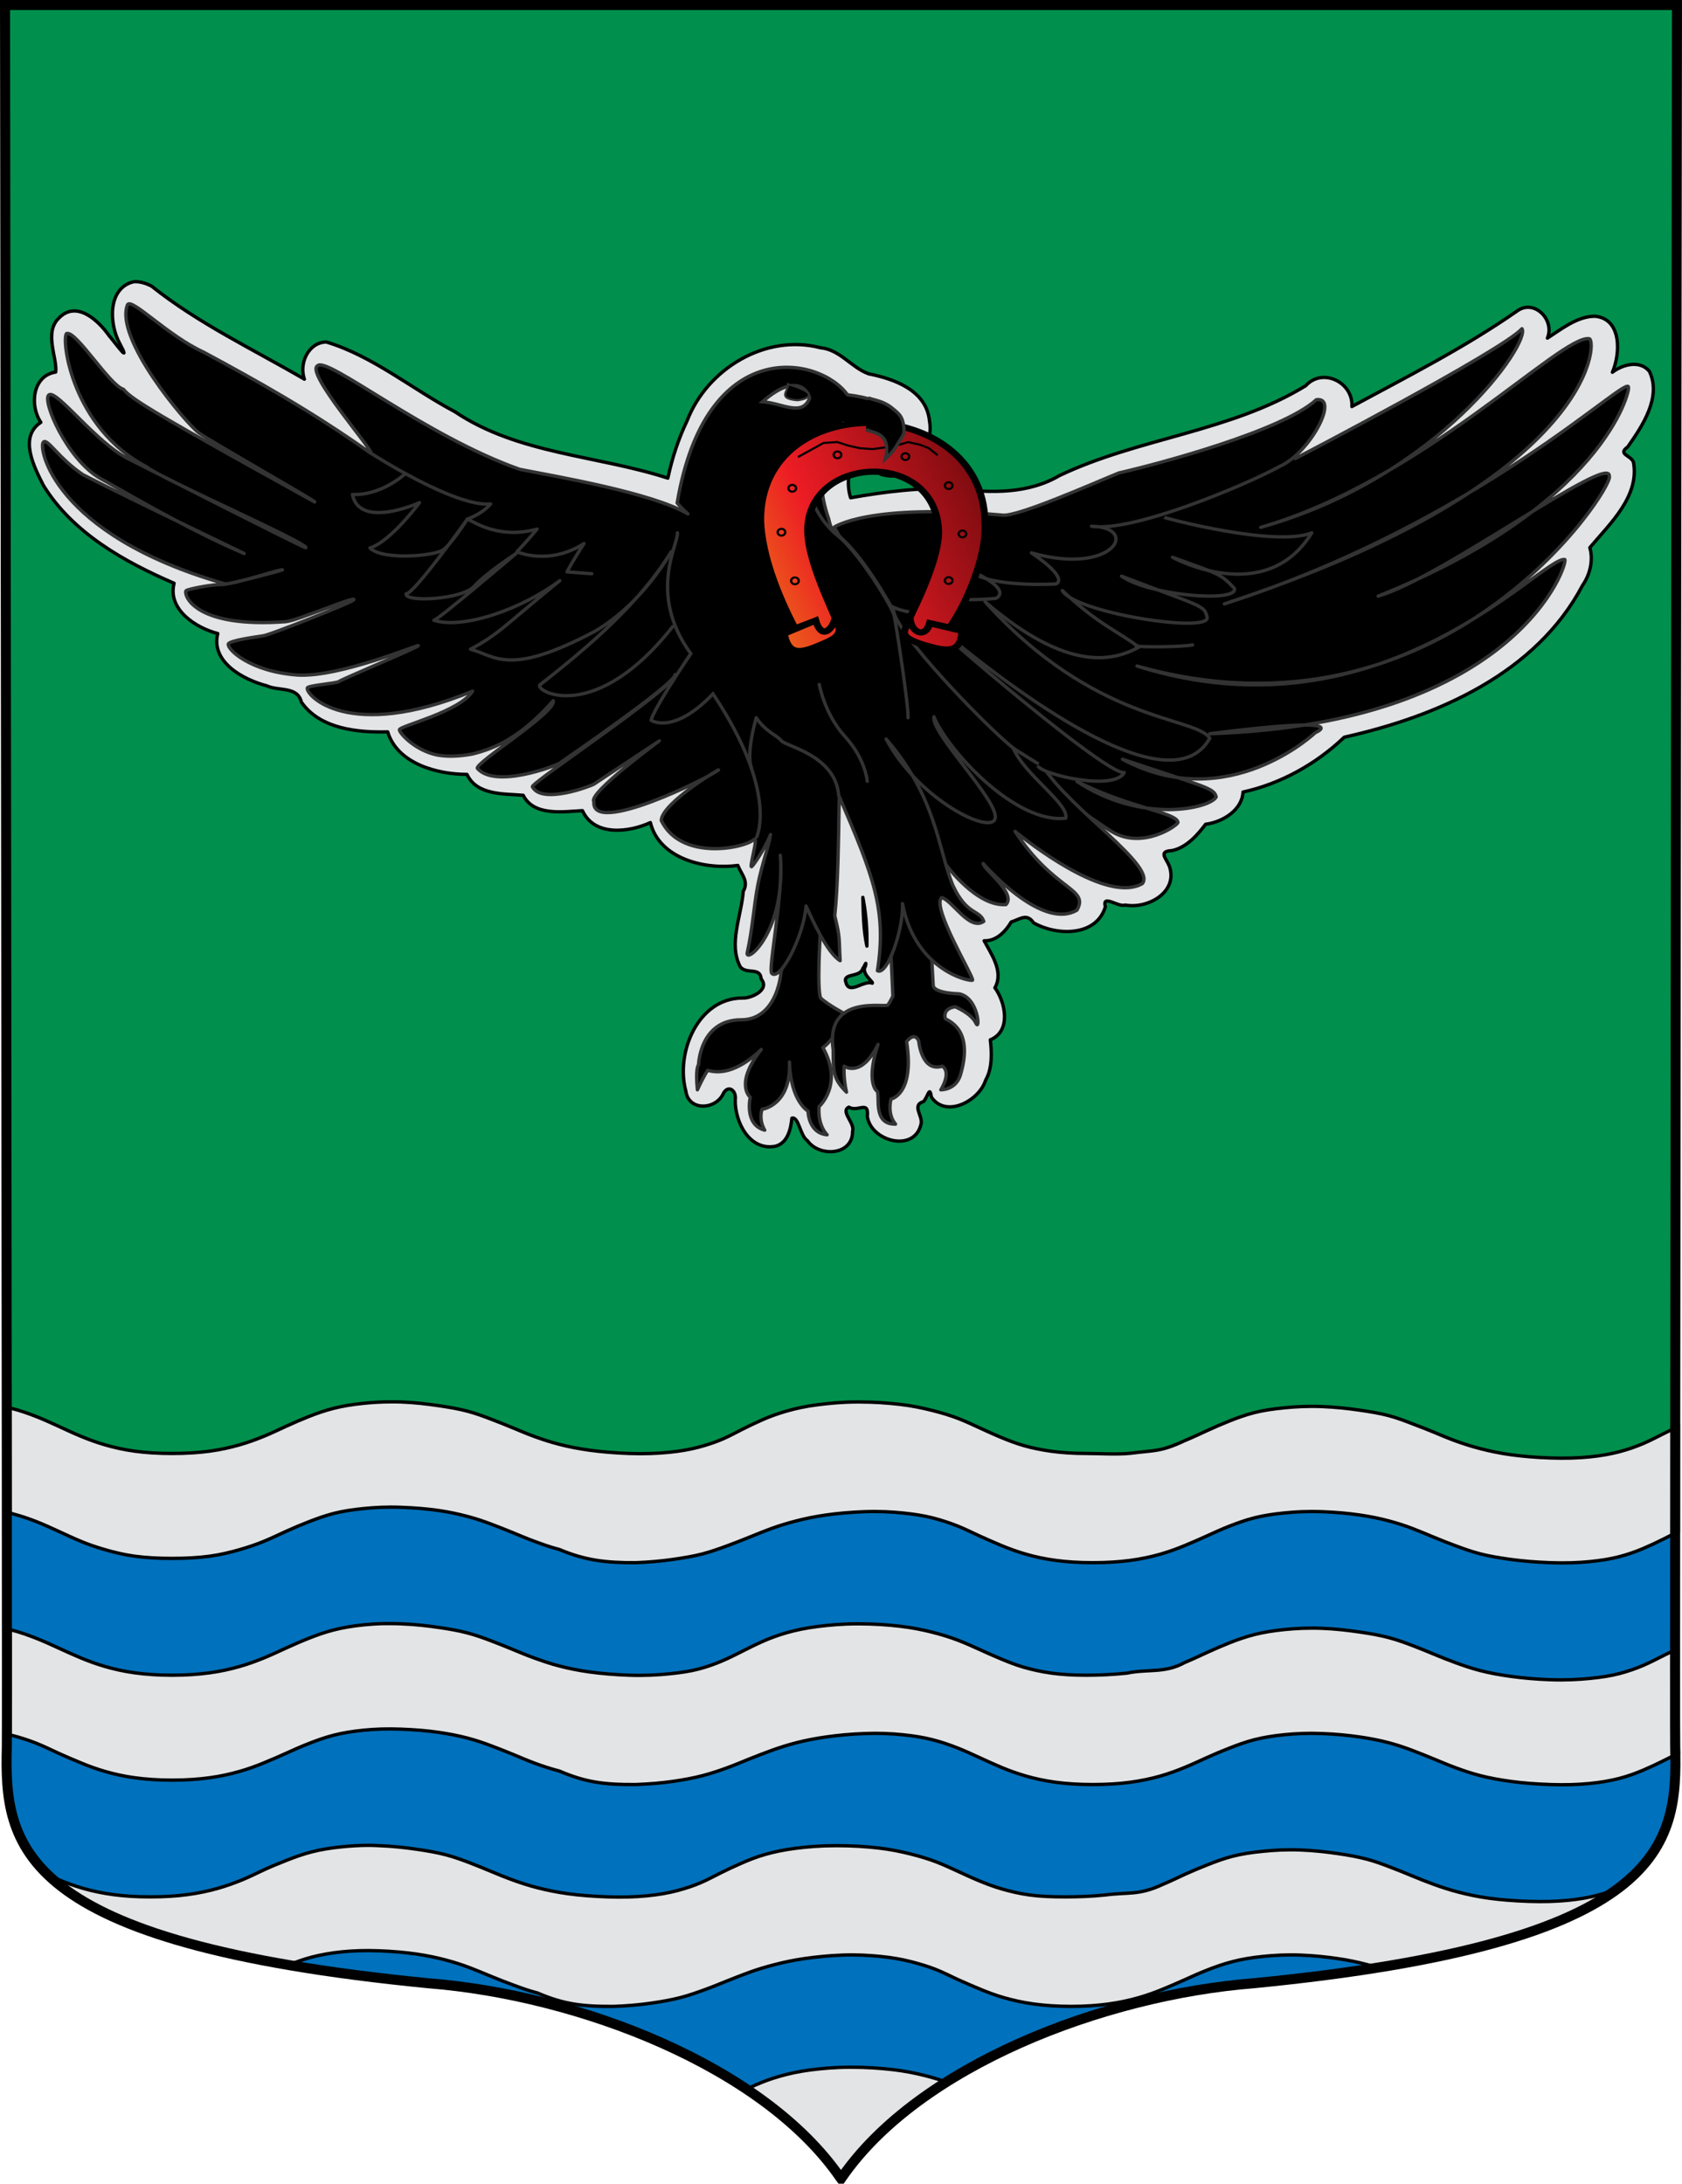 <?xml version="1.0" encoding="UTF-8" standalone="no"?>
<!-- Created with Inkscape (http://www.inkscape.org/) -->
<svg
   xmlns:dc="http://purl.org/dc/elements/1.1/"
   xmlns:cc="http://web.resource.org/cc/"
   xmlns:rdf="http://www.w3.org/1999/02/22-rdf-syntax-ns#"
   xmlns:svg="http://www.w3.org/2000/svg"
   xmlns="http://www.w3.org/2000/svg"
   xmlns:xlink="http://www.w3.org/1999/xlink"
   xmlns:sodipodi="http://sodipodi.sourceforge.net/DTD/sodipodi-0.dtd"
   xmlns:inkscape="http://www.inkscape.org/namespaces/inkscape"
   width="503"
   height="653"
   id="svg3194"
   sodipodi:version="0.32"
   inkscape:version="0.45.1"
   version="1.0"
   sodipodi:docbase="C:\Documents and Settings\ffernandez\Escritorio\Ink en curso"
   sodipodi:docname="Escudo_de_Mendexa.svg"
   inkscape:output_extension="org.inkscape.output.svg.inkscape">
  <defs
     id="defs3196">
    <pattern
       patternUnits="userSpaceOnUse"
       width="65.215"
       height="13.437"
       patternTransform="translate(-933.825,889.866)"
       id="pattern18333">
      <g
         style="fill:#c8c4b7;fill-opacity:1"
         id="g18321"
         transform="matrix(0.688,0,0,0.332,499.878,-497.242)">
        <rect
           style="fill:#c8c4b7;fill-opacity:1;fill-rule:evenodd;stroke:none;stroke-width:0.978;stroke-miterlimit:4;stroke-dasharray:none;stroke-opacity:1"
           id="rect18323"
           width="94.812"
           height="40.505"
           x="-726.738"
           y="1498.863"
           ry="0.193" />
        <g
           style="fill:#c8c4b7;fill-opacity:1"
           transform="matrix(0.248,0,0,0.248,-375.148,1126.891)"
           id="g18325">
          <rect
             ry="0.221"
             y="1505.757"
             x="-1418.737"
             height="78.198"
             width="189.91"
             id="rect18327"
             style="fill:#c8c4b7;fill-opacity:1;fill-rule:evenodd;stroke:#000000;stroke-width:1;stroke-miterlimit:4;stroke-dasharray:none;stroke-opacity:1" />
          <rect
             ry="0.221"
             y="1505.757"
             x="-1228.828"
             height="78.198"
             width="189.91"
             id="rect18329"
             style="fill:#c8c4b7;fill-opacity:1;fill-rule:evenodd;stroke:#000000;stroke-width:1;stroke-miterlimit:4;stroke-dasharray:none;stroke-opacity:1" />
          <rect
             ry="0.221"
             y="1583.955"
             x="-1323.783"
             height="78.198"
             width="189.91"
             id="rect18331"
             style="fill:#c8c4b7;fill-opacity:1;fill-rule:evenodd;stroke:#000000;stroke-width:1;stroke-miterlimit:4;stroke-dasharray:none;stroke-opacity:1" />
        </g>
      </g>
    </pattern>
    <pattern
       inkscape:collect="always"
       xlink:href="#pattern6075"
       id="pattern9754"
       patternTransform="translate(-170.474,-73.548)" />
    <pattern
       id="pattern6075"
       patternTransform="translate(-124.563,269.444)"
       height="20"
       width="40"
       patternUnits="userSpaceOnUse">
      <g
         transform="translate(124.563,-269.444)"
         id="g6067">
        <path
           id="path6055"
           d="M -124.563,269.694 L -84.563,269.694 L -84.563,279.194 L -124.563,279.194 L -124.563,269.694 z "
           style="opacity:1;fill:#e20909;fill-opacity:1;fill-rule:nonzero;stroke:none;stroke-width:0.5;stroke-linecap:square;stroke-linejoin:miter;marker-start:none;stroke-miterlimit:1.5;stroke-dasharray:none;stroke-opacity:1;display:inline" />
        <path
           id="path6057"
           d="M -124.313,279.694 L -104.813,279.694 L -104.813,289.194 L -124.313,289.194 L -124.313,279.694 z "
           style="opacity:1;fill:#e20909;fill-opacity:1;fill-rule:nonzero;stroke:#000000;stroke-width:0.5;stroke-linecap:square;stroke-linejoin:miter;marker-start:none;stroke-miterlimit:1.5;stroke-dasharray:none;stroke-opacity:1;display:inline" />
        <path
           id="path6059"
           d="M -104.313,279.694 L -84.813,279.694 L -84.813,289.194 L -104.313,289.194 L -104.313,279.694 z "
           style="opacity:1;fill:#e20909;fill-opacity:1;fill-rule:nonzero;stroke:#000000;stroke-width:0.5;stroke-linecap:square;stroke-linejoin:miter;marker-start:none;stroke-miterlimit:1.5;stroke-dasharray:none;stroke-opacity:1;display:inline" />
        <path
           id="path6061"
           d="M -114.313,269.694 L -94.813,269.694 L -94.813,279.194 L -114.313,279.194 L -114.313,269.694 z "
           style="opacity:1;fill:#e20909;fill-opacity:1;fill-rule:nonzero;stroke:#000000;stroke-width:0.5;stroke-linecap:square;stroke-linejoin:miter;marker-start:none;stroke-miterlimit:1.5;stroke-dasharray:none;stroke-opacity:1;display:inline" />
        <path
           id="path6063"
           d="M -84.813,279.194 C -87.98,279.194 -91.147,279.194 -94.313,279.194 C -94.313,276.028 -94.313,272.861 -94.313,269.694 C -91.147,269.694 -87.98,269.694 -84.813,269.694"
           style="opacity:1;fill:none;fill-opacity:1;fill-rule:nonzero;stroke:#000000;stroke-width:0.5;stroke-linecap:square;stroke-linejoin:miter;marker-start:none;stroke-miterlimit:1.5;stroke-dasharray:none;stroke-opacity:1;display:inline" />
        <path
           sodipodi:nodetypes="cccc"
           id="path6065"
           d="M -124.313,269.694 L -114.813,269.694 L -114.813,279.194 L -124.313,279.194"
           style="opacity:1;fill:none;fill-opacity:1;fill-rule:nonzero;stroke:#000000;stroke-width:0.5;stroke-linecap:square;stroke-linejoin:miter;marker-start:none;stroke-miterlimit:1.5;stroke-dasharray:none;stroke-opacity:1;display:inline" />
      </g>
    </pattern>
    <linearGradient
       id="linearGradient8135">
      <stop
         style="stop-color:#5d070b;stop-opacity:1;"
         offset="0"
         id="stop8137" />
      <stop
         id="stop8139"
         offset="0.5"
         style="stop-color:#ed1c24;stop-opacity:1;" />
      <stop
         style="stop-color:#ea7c17;stop-opacity:1;"
         offset="0.75"
         id="stop15654" />
      <stop
         style="stop-color:#e8dd0a;stop-opacity:1;"
         offset="1"
         id="stop8141" />
    </linearGradient>
    <linearGradient
       inkscape:collect="always"
       xlink:href="#linearGradient8135"
       id="linearGradient11920"
       gradientUnits="userSpaceOnUse"
       gradientTransform="matrix(1.177,0,0,1.177,657.882,-545.552)"
       x1="-418.389"
       y1="700.106"
       x2="-136.183"
       y2="700.106" />
    <linearGradient
       y2="700.106"
       x2="-136.183"
       y1="700.106"
       x1="-418.389"
       gradientTransform="matrix(1.177,0,0,1.177,657.882,-545.552)"
       gradientUnits="userSpaceOnUse"
       id="linearGradient5484"
       xlink:href="#linearGradient8135"
       inkscape:collect="always" />
    <linearGradient
       id="linearGradient5476">
      <stop
         id="stop5478"
         offset="0"
         style="stop-color:#5d070b;stop-opacity:1;" />
      <stop
         style="stop-color:#ed1c24;stop-opacity:1;"
         offset="0.5"
         id="stop5480" />
      <stop
         id="stop5482"
         offset="1"
         style="stop-color:#5d070a;stop-opacity:1;" />
    </linearGradient>
    <clipPath
       id="id8">
      <path
         id="path12958"
         d="M 4900000,12100000 C 4798880,11883710 4548060,11522950 4274700,11522950 C 3333120,11522950 2391540,11522950 1449950,11522950 C 707530,11522950 100000,10918030 100000,10178620 L 100000,100020 L 4900000,100020 L 9700000,100020 L 9700000,10178620 C 9700000,10918030 9092470,11522950 8350050,11522950 C 7408460,11522950 6466880,11522950 5525300,11522950 C 5251940,11522950 5001120,11883710 4900000,12100000 z " />
    </clipPath>
    <clipPath
       id="id3">
      <path
         id="path12943"
         d="M 3178550,6435350 C 3751800,6435350 4325730,6435340 4899320,6435340 C 5472900,6435340 6047170,6435350 6621450,6435350 L 6640260,6552730 C 6692040,6581930 6730950,6850060 6697270,6908440 L 6705400,6959170 C 6755590,6993130 6792860,7249140 6761850,7311320 L 6770230,7363630 C 6821590,7394130 6860080,7659080 6827110,7718500 L 6835360,7769970 C 6885340,7804440 6922420,8058990 6891770,8121660 L 6900240,8174560 C 6951140,8206430 6989150,8467860 6956960,8528400 L 6965120,8579300 L 6965790,8583470 C 6988540,8593990 7004450,8617090 7004450,8643690 L 7004450,8824730 L 7022140,8935070 L 7029990,8984060 C 7082710,9010300 7122600,9285660 7087300,9341620 L 7094850,9388760 C 7148740,9411020 7189920,9695760 7152530,9748470 L 7214070,10132230 C 6442110,10132230 5670110,10132230 4899080,10132230 C 4128040,10132230 3356520,10132230 2585930,10132230 L 2648420,9742650 C 2618030,9679620 2654940,9426400 2704740,9391390 L 2712390,9343690 C 2674220,9292250 2715840,9004010 2770170,8983250 L 2777530,8937310 C 2740940,8883360 2781620,8602080 2835070,8578310 L 2842700,8530770 C 2807680,8474390 2847400,8200230 2899960,8173510 L 2907860,8124230 C 2874390,8065540 2913200,7798200 2964870,7768740 L 2972560,7720760 C 2936760,7665570 2976950,7387910 3029950,7362620 L 3075000,7081530 L 3075000,7022430 C 3075000,7005800 3081220,6990530 3091450,6978850 L 3102380,6910670 C 3065860,6856610 3106490,6575710 3159900,6551760 L 3178550,6435350 z " />
    </clipPath>
    <linearGradient
       y2="343.12"
       x2="416.203"
       y1="343.12"
       x1="133.797"
       gradientTransform="matrix(1.14,0,0,1.14,-479.5,1178.73)"
       gradientUnits="userSpaceOnUse"
       id="linearGradient9130"
       xlink:href="#linearGradient8929"
       inkscape:collect="always" />
    <linearGradient
       y2="343.12"
       x2="416.203"
       y1="343.12"
       x1="133.797"
       gradientTransform="matrix(1.14,0,0,1.14,-479.5,1178.73)"
       gradientUnits="userSpaceOnUse"
       id="linearGradient9094"
       xlink:href="#linearGradient8929"
       inkscape:collect="always" />
    <linearGradient
       id="linearGradient8215">
      <stop
         id="stop8217"
         offset="0"
         style="stop-color:#5d070b;stop-opacity:1;" />
      <stop
         style="stop-color:#ed1c24;stop-opacity:1;"
         offset="0.5"
         id="stop8219" />
      <stop
         id="stop8221"
         offset="1"
         style="stop-color:#5d070a;stop-opacity:1;" />
    </linearGradient>
    <linearGradient
       gradientTransform="matrix(1.14,0,0,1.14,-508.531,1753.776)"
       y2="343.12"
       x2="416.203"
       y1="343.12"
       x1="133.797"
       gradientUnits="userSpaceOnUse"
       id="linearGradient7861"
       xlink:href="#linearGradient8929"
       inkscape:collect="always" />
    <linearGradient
       id="linearGradient8929">
      <stop
         style="stop-color:#776201;stop-opacity:1;"
         offset="0"
         id="stop8931" />
      <stop
         id="stop8933"
         offset="0.5"
         style="stop-color:#eac102;stop-opacity:1;" />
      <stop
         style="stop-color:#776201;stop-opacity:1;"
         offset="1"
         id="stop8935" />
    </linearGradient>
    <linearGradient
       inkscape:collect="always"
       xlink:href="#linearGradient8929"
       id="linearGradient8287"
       gradientUnits="userSpaceOnUse"
       gradientTransform="matrix(1.14,0,0,1.14,-479.5,1178.73)"
       x1="133.797"
       y1="343.12"
       x2="416.203"
       y2="343.12" />
    <linearGradient
       inkscape:collect="always"
       xlink:href="#linearGradient8929"
       id="linearGradient8315"
       gradientUnits="userSpaceOnUse"
       gradientTransform="matrix(1.14,0,0,1.14,614.129,703.278)"
       x1="133.797"
       y1="343.12"
       x2="416.203"
       y2="343.12" />
    <linearGradient
       inkscape:collect="always"
       xlink:href="#linearGradient8929"
       id="linearGradient8351"
       gradientUnits="userSpaceOnUse"
       gradientTransform="matrix(1.14,0,0,1.14,614.129,703.278)"
       x1="133.797"
       y1="343.12"
       x2="416.203"
       y2="343.12" />
    <linearGradient
       inkscape:collect="always"
       xlink:href="#linearGradient8929"
       id="linearGradient8379"
       gradientUnits="userSpaceOnUse"
       gradientTransform="matrix(1.14,0,0,1.14,614.129,703.278)"
       x1="133.797"
       y1="343.12"
       x2="416.203"
       y2="343.12" />
    <linearGradient
       inkscape:collect="always"
       xlink:href="#linearGradient8929"
       id="linearGradient9103"
       gradientUnits="userSpaceOnUse"
       gradientTransform="matrix(1.14,0,0,1.14,614.129,703.278)"
       x1="133.797"
       y1="343.12"
       x2="416.203"
       y2="343.12" />
    <linearGradient
       id="linearGradient5424">
      <stop
         id="stop5426"
         offset="0"
         style="stop-color:#5d070b;stop-opacity:1;" />
      <stop
         style="stop-color:#ed1c24;stop-opacity:1;"
         offset="0.5"
         id="stop5428" />
      <stop
         id="stop5430"
         offset="1"
         style="stop-color:#5d070a;stop-opacity:1;" />
    </linearGradient>
    <clipPath
       id="id0">
      <path
         id="path19584"
         d="M 14186300,5152250 C 14186300,5152250 14378820,5683670 14655820,5960100 C 14932770,6236530 15134550,6393980 15317940,6457620 C 15501320,6521220 15561370,6529000 15786290,6564360 C 16011200,6599730 16324300,6799880 16324300,6799880 C 16324300,6799880 16231080,6355950 16039160,6146210 C 15847240,5936430 15696860,5756210 15255950,5542640 C 14815080,5329070 14716770,5332170 14507150,5292460 C 14297530,5252800 14186300,5152250 14186300,5152250 z " />
    </clipPath>
    <clipPath
       id="id1">
      <path
         id="path19587"
         d="M 14186300,5152250 C 14186300,5152250 14378820,5683670 14655820,5960100 C 14932770,6236530 15134550,6393980 15317940,6457620 C 15501320,6521220 15561370,6529000 15786290,6564360 C 16011200,6599730 16324300,6799880 16324300,6799880 C 16324300,6799880 16231080,6355950 16039160,6146210 C 15847240,5936430 15696860,5756210 15255950,5542640 C 14815080,5329070 14716770,5332170 14507150,5292460 C 14297530,5252800 14186300,5152250 14186300,5152250 z " />
    </clipPath>
    <clipPath
       id="id2">
      <path
         id="path19590"
         d="M 17905000,7712850 C 18073520,8364410 17965740,9360050 17380990,9792250 C 17019130,10059750 16677260,10107020 16376780,10183810 C 16076350,10260640 15880690,10357280 15880690,10357280 C 15880690,10357280 15826240,10281910 15860480,10024640 C 15894730,9767370 16336720,9229590 16750100,8823770 C 17163530,8417910 17586690,8075310 17705930,7942530 C 17825130,7809750 17905000,7712850 17905000,7712850 z " />
    </clipPath>
    <clipPath
       id="clipPath5415">
      <path
         id="path19593"
         d="M 17905000,7712850 C 18073520,8364410 17965740,9360050 17380990,9792250 C 17019130,10059750 16677260,10107020 16376780,10183810 C 16076350,10260640 15880690,10357280 15880690,10357280 C 15880690,10357280 15826240,10281910 15860480,10024640 C 15894730,9767370 16336720,9229590 16750100,8823770 C 17163530,8417910 17586690,8075310 17705930,7942530 C 17825130,7809750 17905000,7712850 17905000,7712850 z " />
    </clipPath>
    <clipPath
       id="id4">
      <path
         id="path19596"
         d="M 13581500,896020 C 13581500,896020 13507750,1005420 13521230,1217530 C 13534760,1429720 13520850,1667650 13394930,1871110 C 13269010,2074540 13179400,2188840 12963110,2342420 C 12746770,2496000 12613910,2641020 12613910,2641020 C 12613910,2641020 12628560,2567290 12600770,2333610 C 12572990,2099930 12639030,1767900 12788160,1522660 C 12937260,1277430 13088640,1169960 13240060,1062440 C 13391520,954890 13581500,896020 13581500,896020 z " />
    </clipPath>
    <clipPath
       id="id5">
      <path
         id="path19599"
         d="M 13581500,896020 C 13581500,896020 13507750,1005420 13521230,1217530 C 13534760,1429720 13520850,1667650 13394930,1871110 C 13269010,2074540 13179400,2188840 12963110,2342420 C 12746770,2496000 12613910,2641020 12613910,2641020 C 12613910,2641020 12628560,2567290 12600770,2333610 C 12572990,2099930 12639030,1767900 12788160,1522660 C 12937260,1277430 13088640,1169960 13240060,1062440 C 13391520,954890 13581500,896020 13581500,896020 z " />
    </clipPath>
    <clipPath
       id="id6">
      <path
         id="path19602"
         d="M 12245000,694180 C 12245000,694180 12263490,790010 12381440,894380 C 12499470,998800 12616520,1131070 12656750,1303380 C 12696940,1475740 12709610,1582390 12676310,1775590 C 12642970,1968740 12649000,2114030 12649000,2114030 C 12649000,2114030 12618150,2067620 12481420,1959330 C 12344650,1851050 12205760,1642340 12155920,1435950 C 12106030,1229640 12129340,1094410 12152690,959180 C 12176040,823950 12245000,694180 12245000,694180 z " />
    </clipPath>
    <clipPath
       id="id7">
      <path
         id="path19605"
         d="M 12245000,694180 C 12245000,694180 12263490,790010 12381440,894380 C 12499470,998800 12616520,1131070 12656750,1303380 C 12696940,1475740 12709610,1582390 12676310,1775590 C 12642970,1968740 12649000,2114030 12649000,2114030 C 12649000,2114030 12618150,2067620 12481420,1959330 C 12344650,1851050 12205760,1642340 12155920,1435950 C 12106030,1229640 12129340,1094410 12152690,959180 C 12176040,823950 12245000,694180 12245000,694180 z " />
    </clipPath>
    <clipPath
       id="clipPath5404">
      <path
         id="path19608"
         d="M 13855800,1063560 C 13855800,1063560 14144730,1236390 14395840,1520260 C 14646900,1804080 15009320,2125850 14902180,2599900 C 14794960,3074000 14653620,3080320 14614760,3339730 C 14575910,3599150 14626830,3770220 14626830,3770220 C 14626830,3770220 14383000,3523520 14206080,3269900 C 14029190,3016290 13814960,2784680 13855160,2317540 C 13895350,1850360 13925940,1717060 13919990,1487000 C 13914050,1256930 13855800,1063560 13855800,1063560 z " />
    </clipPath>
    <clipPath
       id="id9">
      <path
         id="path19611"
         d="M 13855800,1063560 C 13855800,1063560 14144730,1236390 14395840,1520260 C 14646900,1804080 15009320,2125850 14902180,2599900 C 14794960,3074000 14653620,3080320 14614760,3339730 C 14575910,3599150 14626830,3770220 14626830,3770220 C 14626830,3770220 14383000,3523520 14206080,3269900 C 14029190,3016290 13814960,2784680 13855160,2317540 C 13895350,1850360 13925940,1717060 13919990,1487000 C 13914050,1256930 13855800,1063560 13855800,1063560 z " />
    </clipPath>
    <clipPath
       id="id10">
      <path
         id="path19614"
         d="M 12394500,3395680 C 12394500,3395680 12811850,3944420 13034430,4022580 C 13256980,4100790 13528460,4187810 13791840,4105950 C 14055180,4024090 14274840,3982840 14458190,3975320 C 14641440,3967880 14933340,4076680 14933340,4076680 C 14933340,4076680 14623180,3565160 14279880,3435210 C 13444760,3119120 13136060,3552010 12394500,3395680 z " />
    </clipPath>
    <clipPath
       id="id11">
      <path
         id="path19617"
         d="M 12394500,3395680 C 12394500,3395680 12811850,3944420 13034430,4022580 C 13256980,4100790 13528460,4187810 13791840,4105950 C 14055180,4024090 14274840,3982840 14458190,3975320 C 14641440,3967880 14933340,4076680 14933340,4076680 C 14933340,4076680 14623180,3565160 14279880,3435210 C 13444760,3119120 13136060,3552010 12394500,3395680 z " />
    </clipPath>
    <clipPath
       id="id12">
      <path
         id="path19620"
         d="M 15415100,2266750 C 15415100,2266750 15072500,3067250 15040750,3598120 C 15009000,4128940 15121780,4606430 15384170,5019470 C 15646520,5432590 15990630,5524080 16064380,5797370 C 16138090,6070620 16184830,6344820 16184830,6344820 C 16184830,6344820 16436200,5568890 16450110,4989950 C 16464070,4411040 16475700,4097140 16285080,3557340 C 16094500,3017540 15910080,2839770 15741730,2656110 C 15573330,2472360 15415100,2266750 15415100,2266750 z " />
    </clipPath>
    <clipPath
       id="id13">
      <path
         id="path19623"
         d="M 15415100,2266750 C 15415100,2266750 15072500,3067250 15040750,3598120 C 15009000,4128940 15121780,4606430 15384170,5019470 C 15646520,5432590 15990630,5524080 16064380,5797370 C 16138090,6070620 16184830,6344820 16184830,6344820 C 16184830,6344820 16436200,5568890 16450110,4989950 C 16464070,4411040 16475700,4097140 16285080,3557340 C 16094500,3017540 15910080,2839770 15741730,2656110 C 15573330,2472360 15415100,2266750 15415100,2266750 z " />
    </clipPath>
    <clipPath
       id="id14">
      <path
         id="path19626"
         d="M 14778300,5948840 C 14778300,5948840 14744050,6582620 14863040,6978300 C 14982060,7373980 15020010,7603400 15258890,7816880 C 15497670,8030360 15592570,8094900 15840580,8240620 C 16088580,8386290 16176460,8311900 16311900,8459600 C 16447340,8607330 16408400,8576220 16408400,8576220 C 16408400,8576220 16456260,8159920 16268950,7694580 C 16081650,7229290 16018230,6996390 15541050,6629930 C 15063870,6263480 14778300,5948840 14778300,5948840 z " />
    </clipPath>
    <clipPath
       id="id15">
      <path
         id="path19629"
         d="M 14778300,5948840 C 14778300,5948840 14744050,6582620 14863040,6978300 C 14982060,7373980 15020010,7603400 15258890,7816880 C 15497670,8030360 15592570,8094900 15840580,8240620 C 16088580,8386290 16176460,8311900 16311900,8459600 C 16447340,8607330 16408400,8576220 16408400,8576220 C 16408400,8576220 16456260,8159920 16268950,7694580 C 16081650,7229290 16018230,6996390 15541050,6629930 C 15063870,6263480 14778300,5948840 14778300,5948840 z " />
    </clipPath>
    <clipPath
       id="id16">
      <path
         id="path19632"
         d="M 14817100,7359190 C 14817100,7359190 14642160,7744560 14622560,8108780 C 14602910,8472960 14617520,8681280 14798320,8973570 C 14979160,9265900 15078200,9394690 15304230,9636270 C 15530230,9877810 15634050,10047200 15634050,10047200 C 15634050,10047200 15922410,9912400 15899710,9442510 C 15877050,8972580 15772410,8747930 15509160,8323420 C 15245990,7899000 15032280,7786500 14933280,7657670 C 14834250,7528890 14817100,7359190 14817100,7359190 z " />
    </clipPath>
    <clipPath
       id="id17">
      <path
         id="path19635"
         d="M 14817100,7359190 C 14817100,7359190 14642160,7744560 14622560,8108780 C 14602910,8472960 14617520,8681280 14798320,8973570 C 14979160,9265900 15078200,9394690 15304230,9636270 C 15530230,9877810 15634050,10047200 15634050,10047200 C 15634050,10047200 15922410,9912400 15899710,9442510 C 15877050,8972580 15772410,8747930 15509160,8323420 C 15245990,7899000 15032280,7786500 14933280,7657670 C 14834250,7528890 14817100,7359190 14817100,7359190 z " />
    </clipPath>
    <clipPath
       id="id18">
      <path
         id="path19638"
         d="M 16890700,8377910 C 17051130,8942290 17125050,9845500 16795330,10364410 C 16616980,10645140 16241680,11040220 16241680,11040220 L 15958610,11235260 L 15003810,11419950 C 15003810,11419950 15606050,10073760 15963870,9583720 C 16246550,9196630 16555640,8723440 16890700,8377910 z " />
    </clipPath>
    <clipPath
       id="id19">
      <path
         id="path19641"
         d="M 16890700,8377910 C 17051130,8942290 17125050,9845500 16795330,10364410 C 16616980,10645140 16241680,11040220 16241680,11040220 L 15958610,11235260 L 15003810,11419950 C 15003810,11419950 15606050,10073760 15963870,9583720 C 16246550,9196630 16555640,8723440 16890700,8377910 z " />
    </clipPath>
    <clipPath
       id="id20">
      <path
         id="path19644"
         d="M 14636800,8617900 C 14636800,8617900 14385650,9019550 14363250,9378490 C 14340890,9737470 14358680,10016090 14444370,10272150 C 14638910,10853640 14843450,11133980 14920430,11806220 L 15473780,10842030 C 15577120,10440810 15364140,9664670 15147630,9293150 C 14931200,8921620 14636800,8617900 14636800,8617900 z " />
    </clipPath>
    <clipPath
       id="id21">
      <path
         id="path19647"
         d="M 14636800,8617900 C 14636800,8617900 14385650,9019550 14363250,9378490 C 14340890,9737470 14358680,10016090 14444370,10272150 C 14638910,10853640 14843450,11133980 14920430,11806220 L 15473780,10842030 C 15577120,10440810 15364140,9664670 15147630,9293150 C 14931200,8921620 14636800,8617900 14636800,8617900 z " />
    </clipPath>
    <clipPath
       id="id22">
      <path
         id="path19650"
         d="M 13618500,13165000 C 13618500,13165000 13805810,12765500 13672690,12491780 C 13539580,12218050 13341760,12063480 13349470,11467820 C 13357180,10870650 13447350,10464360 13763330,9899680 C 13842900,10347570 14249000,10667060 14353770,11133760 C 14426910,11459480 14354710,11848070 14303060,12103190 C 14251450,12358270 14197480,12646940 14197480,12646940 L 14020120,12926900 L 13761260,13161740 L 13618500,13165000 z " />
    </clipPath>
    <clipPath
       id="id23">
      <path
         id="path19653"
         d="M 13618500,13165000 C 13618500,13165000 13805810,12765500 13672690,12491780 C 13539580,12218050 13341760,12063480 13349470,11467820 C 13357180,10870650 13447350,10464360 13763330,9899680 C 13842900,10347570 14249000,10667060 14353770,11133760 C 14426910,11459480 14354710,11848070 14303060,12103190 C 14251450,12358270 14197480,12646940 14197480,12646940 L 14020120,12926900 L 13761260,13161740 L 13618500,13165000 z " />
    </clipPath>
    <clipPath
       id="id24">
      <path
         id="path19656"
         d="M 16911800,4552070 C 17345390,5195780 17459330,5991940 16999470,6647940 C 16741120,7016330 16428070,7174810 16365090,7270590 C 16302070,7366330 16252780,7413080 16252780,7413080 C 16252780,7413080 16069270,6920800 16119500,6571450 C 16169690,6222050 16299440,5856280 16466840,5457210 C 16634290,5058180 16733030,4904090 16787780,4768690 C 16842570,4633240 16911800,4552070 16911800,4552070 z " />
    </clipPath>
    <clipPath
       id="id25">
      <path
         id="path19659"
         d="M 16911800,4552070 C 17345390,5195780 17459330,5991940 16999470,6647940 C 16741120,7016330 16428070,7174810 16365090,7270590 C 16302070,7366330 16252780,7413080 16252780,7413080 C 16252780,7413080 16069270,6920800 16119500,6571450 C 16169690,6222050 16299440,5856280 16466840,5457210 C 16634290,5058180 16733030,4904090 16787780,4768690 C 16842570,4633240 16911800,4552070 16911800,4552070 z " />
    </clipPath>
    <clipPath
       id="id26">
      <path
         id="path19662"
         d="M 17887700,5978240 C 17887700,5978240 17888990,6904050 17620740,7339640 C 17352490,7775200 16983390,8024940 16713930,8236960 C 16444560,8448980 16244120,8612140 16244120,8612140 C 16244120,8612140 16218270,8082830 16362410,7610700 C 16506600,7138580 16710270,6943840 16986750,6740500 C 17263230,6537200 17467730,6334510 17588950,6243110 C 17710130,6151750 17887700,5978240 17887700,5978240 z " />
    </clipPath>
    <clipPath
       id="id27">
      <path
         id="path19665"
         d="M 17887700,5978240 C 17887700,5978240 17888990,6904050 17620740,7339640 C 17352490,7775200 16983390,8024940 16713930,8236960 C 16444560,8448980 16244120,8612140 16244120,8612140 C 16244120,8612140 16218270,8082830 16362410,7610700 C 16506600,7138580 16710270,6943840 16986750,6740500 C 17263230,6537200 17467730,6334510 17588950,6243110 C 17710130,6151750 17887700,5978240 17887700,5978240 z " />
    </clipPath>
    <clipPath
       id="id28">
      <path
         id="path19668"
         d="M 16131400,10733900 C 16493300,10524930 17177130,10811850 17580570,10736090 C 17710360,10711680 17898400,10679760 17898400,10679760 C 17898400,10679760 17808020,11060650 17432590,11353410 C 17057160,11646220 16677510,11850890 16242070,11856220 C 15806670,11861540 15665890,11747070 15424780,11712220 C 15183670,11677330 14841280,11936100 14841280,11936100 C 14876600,11810920 15057490,11382460 15155800,11297120 C 15439210,11051070 15806200,10921640 16131400,10733900 z " />
    </clipPath>
    <clipPath
       id="id29">
      <path
         id="path19671"
         d="M 16131400,10733900 C 16493300,10524930 17177130,10811850 17580570,10736090 C 17710360,10711680 17898400,10679760 17898400,10679760 C 17898400,10679760 17808020,11060650 17432590,11353410 C 17057160,11646220 16677510,11850890 16242070,11856220 C 15806670,11861540 15665890,11747070 15424780,11712220 C 15183670,11677330 14841280,11936100 14841280,11936100 C 14876600,11810920 15057490,11382460 15155800,11297120 C 15439210,11051070 15806200,10921640 16131400,10733900 z " />
    </clipPath>
    <clipPath
       id="id30">
      <path
         id="path19674"
         d="M 10942800,1832570 C 10942800,1832570 11069800,1869180 11268180,1791660 C 11466510,1713970 11697890,1654540 11930600,1711950 C 12163220,1769490 12299740,1819680 12512420,1978200 C 12725140,2136760 12904130,2218660 12904130,2218660 C 12904130,2218660 12829220,2227260 12614640,2325020 C 12400070,2422860 12062930,2461490 11783310,2394760 C 11503690,2328020 11354850,2216990 11205970,2106080 C 11057000,1995130 10942800,1832570 10942800,1832570 z " />
    </clipPath>
    <clipPath
       id="id31">
      <path
         id="path19677"
         d="M 10942800,1832570 C 10942800,1832570 11069800,1869180 11268180,1791660 C 11466510,1713970 11697890,1654540 11930600,1711950 C 12163220,1769490 12299740,1819680 12512420,1978200 C 12725140,2136760 12904130,2218660 12904130,2218660 C 12904130,2218660 12829220,2227260 12614640,2325020 C 12400070,2422860 12062930,2461490 11783310,2394760 C 11503690,2328020 11354850,2216990 11205970,2106080 C 11057000,1995130 10942800,1832570 10942800,1832570 z " />
    </clipPath>
    <clipPath
       id="id32">
      <path
         id="path19680"
         d="M 11216900,2958840 C 11216900,2958840 11343980,2922570 11470720,2751590 C 11597370,2580690 11761590,2407690 11989340,2333050 C 12217190,2258330 12359520,2228420 12624060,2249950 C 12888740,2271600 13084060,2246040 13084060,2246040 C 13084060,2246040 13025130,2293050 12895460,2489590 C 12765750,2686230 12500860,2897690 12228470,2989350 C 11955960,3081180 11770760,3066050 11585440,3050970 C 11400280,3035930 11216900,2958840 11216900,2958840 z " />
    </clipPath>
    <clipPath
       id="id33">
      <path
         id="path19683"
         d="M 11216900,2958840 C 11216900,2958840 11343980,2922570 11470720,2751590 C 11597370,2580690 11761590,2407690 11989340,2333050 C 12217190,2258330 12359520,2228420 12624060,2249950 C 12888740,2271600 13084060,2246040 13084060,2246040 C 13084060,2246040 13025130,2293050 12895460,2489590 C 12765750,2686230 12500860,2897690 12228470,2989350 C 11955960,3081180 11770760,3066050 11585440,3050970 C 11400280,3035930 11216900,2958840 11216900,2958840 z " />
    </clipPath>
    <clipPath
       id="id34">
      <path
         id="path19686"
         d="M 13692900,11728500 C 13692900,11728500 13262030,11754150 12961940,12027490 C 12661940,12300740 12570400,12382340 12449910,12878270 C 12329290,13374200 12409330,13429240 12336400,13605210 C 12263340,13781180 12303490,14017820 12303490,14017820 L 12492950,13824450 L 12673490,13615910 C 12673490,13615910 13309290,12963220 13424310,12807880 C 13630960,12528660 13546910,12202080 13651370,11898400 C 13683120,11806100 13692900,11728500 13692900,11728500 z " />
    </clipPath>
    <clipPath
       id="id35">
      <path
         id="path19689"
         d="M 13692900,11728500 C 13692900,11728500 13262030,11754150 12961940,12027490 C 12661940,12300740 12570400,12382340 12449910,12878270 C 12329290,13374200 12409330,13429240 12336400,13605210 C 12263340,13781180 12303490,14017820 12303490,14017820 L 12492950,13824450 L 12673490,13615910 C 12673490,13615910 13309290,12963220 13424310,12807880 C 13630960,12528660 13546910,12202080 13651370,11898400 C 13683120,11806100 13692900,11728500 13692900,11728500 z " />
    </clipPath>
    <clipPath
       id="id36">
      <path
         id="path19692"
         d="M 14450300,12388500 C 14777910,12129250 15496290,12313860 15884390,12180350 C 16009310,12137370 16190630,12078500 16190630,12078500 C 16190630,12078500 16156820,12468470 15828080,12812580 C 15499350,13156730 15153600,13414340 14723540,13482840 C 14293530,13551290 14137590,13458470 13893930,13458990 C 13650320,13459510 13127480,13474290 13127480,13474290 C 13144150,13345330 13482450,13186080 13567310,13087330 C 13811740,12802780 14155940,12621440 14450300,12388500 z " />
    </clipPath>
    <clipPath
       id="id37">
      <path
         id="path19695"
         d="M 14450300,12388500 C 14777910,12129250 15496290,12313860 15884390,12180350 C 16009310,12137370 16190630,12078500 16190630,12078500 C 16190630,12078500 16156820,12468470 15828080,12812580 C 15499350,13156730 15153600,13414340 14723540,13482840 C 14293530,13551290 14137590,13458470 13893930,13458990 C 13650320,13459510 13127480,13474290 13127480,13474290 C 13144150,13345330 13482450,13186080 13567310,13087330 C 13811740,12802780 14155940,12621440 14450300,12388500 z " />
    </clipPath>
    <clipPath
       id="id38">
      <path
         id="path19698"
         d="M 14684500,13624900 C 14684500,13624900 14440720,14050650 14009580,14218200 C 13578450,14385830 13448790,14437740 12880410,14310160 C 12312110,14182620 12296220,14073300 12079230,14058780 C 11862280,14044290 11832040,14013830 11832040,14013830 L 11838070,13976660 C 12328090,13650420 12854820,13458600 13444350,13353540 C 13834380,13284010 14126160,13534440 14489650,13581370 C 14600110,13595630 14684500,13624900 14684500,13624900 z " />
    </clipPath>
    <clipPath
       id="id39">
      <path
         id="path19701"
         d="M 14684500,13624900 C 14684500,13624900 14440720,14050650 14009580,14218200 C 13578450,14385830 13448790,14437740 12880410,14310160 C 12312110,14182620 12296220,14073300 12079230,14058780 C 11862280,14044290 11832040,14013830 11832040,14013830 L 11838070,13976660 C 12328090,13650420 12854820,13458600 13444350,13353540 C 13834380,13284010 14126160,13534440 14489650,13581370 C 14600110,13595630 14684500,13624900 14684500,13624900 z " />
    </clipPath>
    <linearGradient
       id="linearGradient4476">
      <stop
         id="stop4478"
         offset="0"
         style="stop-color:#403800;stop-opacity:1;" />
      <stop
         style="stop-color:#c8af00;stop-opacity:1;"
         offset="0.5"
         id="stop3321" />
      <stop
         id="stop4480"
         offset="1"
         style="stop-color:#403900;stop-opacity:1;" />
    </linearGradient>
    <linearGradient
       y2="343.12"
       x2="416.203"
       y1="343.12"
       x1="133.797"
       gradientTransform="matrix(1.14,0,0,1.14,-148.075,614.272)"
       gradientUnits="userSpaceOnUse"
       id="linearGradient7738"
       xlink:href="#linearGradient4476"
       inkscape:collect="always" />
    <linearGradient
       id="linearGradient2892">
      <stop
         style="stop-color:#403800;stop-opacity:1;"
         offset="0"
         id="stop2894" />
      <stop
         id="stop2896"
         offset="0.5"
         style="stop-color:#c8af00;stop-opacity:1;" />
      <stop
         style="stop-color:#403900;stop-opacity:1;"
         offset="1"
         id="stop2898" />
    </linearGradient>
    <pattern
       patternUnits="userSpaceOnUse"
       width="460.102"
       height="122.905"
       patternTransform="translate(45.911,342.993)"
       id="pattern9751">
      <path
         id="rect2188"
         style="color:#000000;fill:url(#pattern9754);fill-opacity:1;fill-rule:nonzero;stroke:#000000;stroke-width:1.831;stroke-linecap:butt;stroke-linejoin:miter;marker:none;marker-start:none;marker-mid:none;marker-end:none;stroke-miterlimit:4;stroke-dashoffset:0;stroke-opacity:1;visibility:visible;display:inline;overflow:visible;enable-background:accumulate"
         d="M 0.916,27.258 L 0.916,121.989 L 38.3,121.989 L 38.3,40.807 C 38.3,40.807 60.069,31.43 79.289,31.43 C 98.508,31.43 119.523,40.807 119.523,40.807 L 119.523,121.989 L 191.348,121.989 L 191.348,40.807 C 191.348,40.807 213.093,31.43 232.313,31.43 C 251.532,31.43 272.547,40.807 272.547,40.807 L 272.547,121.989 L 343.429,121.989 L 343.429,40.807 C 343.429,40.807 365.175,31.43 384.394,31.43 C 403.613,31.43 424.629,40.807 424.629,40.807 L 424.629,121.989 L 459.187,121.989 L 459.187,27.258 L 401.903,0.916 L 58.199,0.916 L 0.916,27.258 z " />
    </pattern>
    <pattern
       patternUnits="userSpaceOnUse"
       width="19.931"
       height="9.737"
       patternTransform="translate(-352.907,271.185)"
       id="pattern17584">
      <rect
         y="0.5"
         x="0.5"
         height="8.737"
         width="18.931"
         id="rect17582"
         style="fill:#e9b703;fill-opacity:1;fill-rule:evenodd;stroke:#000000;stroke-width:1;stroke-miterlimit:4;stroke-dasharray:none;stroke-opacity:1" />
    </pattern>
    <pattern
       patternUnits="userSpaceOnUse"
       width="58.823"
       height="19.148"
       patternTransform="translate(-362.737,314.675)"
       id="pattern18575">
      <g
         id="g18570"
         transform="translate(362.737,-314.675)">
        <rect
           style="fill:#e9b703;fill-opacity:1;fill-rule:evenodd;stroke:#000000;stroke-width:0.934;stroke-miterlimit:4;stroke-dasharray:none;stroke-opacity:1"
           id="rect18560"
           width="29.066"
           height="9.066"
           x="-362.269"
           y="315.142" />
        <rect
           style="fill:#e9b703;fill-opacity:1;fill-rule:evenodd;stroke:#000000;stroke-width:0.934;stroke-miterlimit:4;stroke-dasharray:none;stroke-opacity:1;display:inline"
           id="rect18562"
           width="29.066"
           height="9.066"
           x="-333.447"
           y="315.142" />
        <rect
           style="fill:#e9b703;fill-opacity:1;fill-rule:evenodd;stroke:#000000;stroke-width:0.934;stroke-miterlimit:4;stroke-dasharray:none;stroke-opacity:1;display:inline"
           id="rect18564"
           width="29.066"
           height="9.066"
           x="-347.515"
           y="324.29" />
      </g>
    </pattern>
    <pattern
       patternUnits="userSpaceOnUse"
       width="40"
       height="20"
       patternTransform="translate(-124.563,269.444)"
       id="pattern5422">
      <g
         style="fill:#eac102;fill-opacity:1"
         id="g5408"
         transform="translate(124.563,-269.444)">
        <path
           id="path5410"
           d="M -124.563,269.694 L -84.563,269.694 L -84.563,279.194 L -124.563,279.194 L -124.563,269.694 z "
           style="opacity:1;fill:#eac102;fill-opacity:1;fill-rule:nonzero;stroke:none;stroke-width:0.5;stroke-linecap:square;stroke-linejoin:miter;marker-start:none;stroke-miterlimit:1.5;stroke-dasharray:none;stroke-opacity:1;display:inline" />
        <path
           id="path5412"
           d="M -124.313,279.694 L -104.813,279.694 L -104.813,289.194 L -124.313,289.194 L -124.313,279.694 z "
           style="opacity:1;fill:#eac102;fill-opacity:1;fill-rule:nonzero;stroke:#000000;stroke-width:0.5;stroke-linecap:square;stroke-linejoin:miter;marker-start:none;stroke-miterlimit:1.5;stroke-dasharray:none;stroke-opacity:1;display:inline" />
        <path
           id="path5414"
           d="M -104.313,279.694 L -84.813,279.694 L -84.813,289.194 L -104.313,289.194 L -104.313,279.694 z "
           style="opacity:1;fill:#eac102;fill-opacity:1;fill-rule:nonzero;stroke:#000000;stroke-width:0.5;stroke-linecap:square;stroke-linejoin:miter;marker-start:none;stroke-miterlimit:1.5;stroke-dasharray:none;stroke-opacity:1;display:inline" />
        <path
           id="path5416"
           d="M -114.313,269.694 L -94.813,269.694 L -94.813,279.194 L -114.313,279.194 L -114.313,269.694 z "
           style="opacity:1;fill:#eac102;fill-opacity:1;fill-rule:nonzero;stroke:#000000;stroke-width:0.5;stroke-linecap:square;stroke-linejoin:miter;marker-start:none;stroke-miterlimit:1.5;stroke-dasharray:none;stroke-opacity:1;display:inline" />
        <path
           id="path5418"
           d="M -84.813,279.194 C -87.98,279.194 -91.147,279.194 -94.313,279.194 C -94.313,276.028 -94.313,272.861 -94.313,269.694 C -91.147,269.694 -87.98,269.694 -84.813,269.694"
           style="opacity:1;fill:#eac102;fill-opacity:1;fill-rule:nonzero;stroke:#000000;stroke-width:0.5;stroke-linecap:square;stroke-linejoin:miter;marker-start:none;stroke-miterlimit:1.5;stroke-dasharray:none;stroke-opacity:1;display:inline" />
        <path
           sodipodi:nodetypes="cccc"
           id="path5420"
           d="M -124.313,269.694 L -114.813,269.694 L -114.813,279.194 L -124.313,279.194"
           style="opacity:1;fill:#eac102;fill-opacity:1;fill-rule:nonzero;stroke:#000000;stroke-width:0.5;stroke-linecap:square;stroke-linejoin:miter;marker-start:none;stroke-miterlimit:1.5;stroke-dasharray:none;stroke-opacity:1;display:inline" />
      </g>
    </pattern>
    <linearGradient
       inkscape:collect="always"
       xlink:href="#linearGradient8135"
       id="linearGradient14683"
       x1="114.912"
       y1="222.204"
       x2="42.888"
       y2="251.713"
       gradientUnits="userSpaceOnUse" />
    <linearGradient
       inkscape:collect="always"
       xlink:href="#linearGradient8135"
       id="linearGradient108000"
       gradientUnits="userSpaceOnUse"
       x1="114.912"
       y1="222.204"
       x2="42.888"
       y2="251.713" />
    <linearGradient
       inkscape:collect="always"
       xlink:href="#linearGradient8135"
       id="linearGradient108002"
       gradientUnits="userSpaceOnUse"
       x1="114.912"
       y1="222.204"
       x2="42.888"
       y2="251.713" />
    <linearGradient
       inkscape:collect="always"
       xlink:href="#linearGradient8135"
       id="linearGradient108004"
       gradientUnits="userSpaceOnUse"
       x1="114.912"
       y1="222.204"
       x2="42.888"
       y2="251.713" />
    <linearGradient
       inkscape:collect="always"
       xlink:href="#linearGradient8135"
       id="linearGradient108006"
       gradientUnits="userSpaceOnUse"
       x1="114.912"
       y1="222.204"
       x2="42.888"
       y2="251.713" />
    <linearGradient
       inkscape:collect="always"
       xlink:href="#linearGradient8135"
       id="linearGradient108008"
       gradientUnits="userSpaceOnUse"
       x1="114.912"
       y1="222.204"
       x2="42.888"
       y2="251.713" />
    <linearGradient
       inkscape:collect="always"
       xlink:href="#linearGradient8135"
       id="linearGradient108010"
       gradientUnits="userSpaceOnUse"
       x1="114.912"
       y1="222.204"
       x2="42.888"
       y2="251.713" />
    <linearGradient
       inkscape:collect="always"
       xlink:href="#linearGradient8135"
       id="linearGradient108012"
       gradientUnits="userSpaceOnUse"
       x1="114.912"
       y1="222.204"
       x2="42.888"
       y2="251.713" />
    <linearGradient
       inkscape:collect="always"
       xlink:href="#linearGradient8135"
       id="linearGradient108014"
       gradientUnits="userSpaceOnUse"
       x1="114.912"
       y1="222.204"
       x2="42.888"
       y2="251.713" />
    <linearGradient
       inkscape:collect="always"
       xlink:href="#linearGradient8135"
       id="linearGradient108016"
       gradientUnits="userSpaceOnUse"
       x1="114.912"
       y1="222.204"
       x2="42.888"
       y2="251.713" />
    <linearGradient
       inkscape:collect="always"
       xlink:href="#linearGradient8135"
       id="linearGradient108018"
       gradientUnits="userSpaceOnUse"
       x1="114.912"
       y1="222.204"
       x2="42.888"
       y2="251.713" />
  </defs>
  <sodipodi:namedview
     id="base"
     pagecolor="#ffffff"
     bordercolor="#666666"
     borderopacity="1.0"
     gridtolerance="10000"
     guidetolerance="10"
     objecttolerance="10"
     inkscape:pageopacity="0.0"
     inkscape:pageshadow="2"
     inkscape:zoom="0.48557451"
     inkscape:cx="-66.584422"
     inkscape:cy="380.43618"
     inkscape:document-units="px"
     inkscape:current-layer="layer2"
     inkscape:window-width="1024"
     inkscape:window-height="712"
     inkscape:window-x="0"
     inkscape:window-y="22"
     showgrid="false"
     height="650px"
     width="550px"
     showguides="true"
     inkscape:guide-bbox="true" />
  <g
     inkscape:groupmode="layer"
     id="layer3"
     inkscape:label="Timbre"
     transform="translate(614.465,194.073)"
     style="display:inline" />
  <g
     inkscape:label="Escudo"
     inkscape:groupmode="layer"
     id="layer1"
     transform="translate(614.465,194.073)"
     style="display:inline" />
  <g
     inkscape:groupmode="layer"
     id="layer4"
     inkscape:label="Piezas"
     style="display:inline"
     transform="translate(670.893,117.433)">
    <g
       id="g5818"
       inkscape:label="Piezas"
       transform="translate(873,-55.32)" />
    <g
       id="g5820"
       inkscape:label="Muebles"
       transform="translate(873,-55.32)" />
    <g
       id="g5822"
       inkscape:label="Ornamentos"
       transform="translate(873,-55.32)" />
  </g>
  <g
     inkscape:groupmode="layer"
     id="layer5"
     inkscape:label="Muebles"
     style="display:inline"
     transform="translate(670.893,117.433)">
    <g
       inkscape:label="Escudo"
       id="g5438"
       transform="translate(-582.739,640.167)"
       style="display:inline" />
    <g
       id="g5440"
       inkscape:label="Piezas"
       style="display:inline"
       transform="translate(-526.311,563.527)" />
    <g
       id="g5559"
       inkscape:label="Ornamento"
       transform="translate(-526.311,563.527)" />
    <g
       id="g5561"
       inkscape:label="Borde 3px"
       style="display:inline"
       transform="translate(-526.311,563.527)" />
  </g>
  <g
     inkscape:groupmode="layer"
     id="layer6"
     inkscape:label="Ornamentos"
     style="display:inline"
     transform="translate(670.893,117.433)" />
  <g
     inkscape:groupmode="layer"
     id="layer2"
     inkscape:label="Borde 3px"
     style="display:inline"
     transform="translate(670.893,117.433)">
    <path
       id="path4560"
       d="M 33.567,86.803 C 33.772,207.548 33.156,328.306 33.88,449.042 C 37.726,557.399 120.667,656.368 226.579,679.252 C 324.562,703.122 434.252,660.225 489.557,575.63 C 522.679,528.32 534.877,469.77 532.146,412.778 C 532.146,304.12 532.146,195.461 532.146,86.803 C 365.953,86.803 199.76,86.803 33.567,86.803 z "
       style="color:#000000;fill:none;fill-opacity:1;fill-rule:evenodd;stroke:none;stroke-width:1;stroke-linecap:butt;stroke-linejoin:miter;marker:none;marker-start:none;marker-mid:none;marker-end:none;stroke-miterlimit:4;stroke-dasharray:none;stroke-dashoffset:0;stroke-opacity:1;visibility:visible;display:inline;overflow:visible;enable-background:accumulate" />
    <path
       style="fill:#008f4c;fill-opacity:1;fill-rule:evenodd;stroke:none;stroke-width:3;stroke-linecap:butt;stroke-linejoin:miter;stroke-miterlimit:4;stroke-dasharray:none;stroke-opacity:1;display:inline"
       d="M -669.393,-115.933 C -669.393,-115.933 -668.67,397.977 -668.854,404.972 C -669.615,434.378 -666.231,463.567 -542.799,475.63 C -497.632,479.185 -442.666,500.403 -419.663,533.69 C -419.566,533.82 -419.473,533.942 -419.378,534.067 L -419.124,533.69 C -396.121,500.403 -341.155,479.185 -295.987,475.63 C -172.556,463.567 -169.172,434.378 -169.933,404.972 C -170.116,397.977 -169.393,-115.933 -169.393,-115.933 L -669.393,-115.933 z "
       id="path7156"
       sodipodi:nodetypes="cccccccccc" />
    <path
       style="color:#000000;fill:#0071bc;fill-opacity:1;fill-rule:evenodd;stroke:none;stroke-width:3;stroke-linecap:butt;stroke-linejoin:miter;marker:none;marker-start:none;marker-mid:none;marker-end:none;stroke-miterlimit:4;stroke-dasharray:none;stroke-dashoffset:0;stroke-opacity:1;visibility:visible;display:inline;overflow:visible;enable-background:accumulate"
       d="M -170.72,326.842 C -335.841,326.982 -504.632,327.78 -669.658,326.904 C -669.622,371.417 -669.614,402.601 -669.658,404.248 C -670.418,433.654 -667.027,462.84 -543.595,474.904 C -498.428,478.458 -443.473,499.679 -420.47,532.967 C -420.373,533.096 -420.284,533.216 -420.189,533.342 L -419.939,532.967 C -396.936,499.679 -341.95,478.458 -296.783,474.904 C -173.351,462.84 -169.959,433.654 -170.72,404.248 C -170.763,402.6 -170.756,371.396 -170.72,326.842 z "
       id="path108020" />
    <path
       style="fill:#e3e4e5;fill-opacity:1;fill-rule:evenodd;stroke:#000000;stroke-width:1;stroke-linecap:butt;stroke-linejoin:miter;stroke-miterlimit:4;stroke-dasharray:none;stroke-opacity:1;display:inline"
       d="M -554.086,301.771 C -557.045,301.771 -559.668,301.959 -562.148,302.208 C -565.455,302.54 -568.435,303.022 -571.117,303.708 C -573.799,304.394 -576.277,305.261 -578.586,306.177 C -580.894,307.092 -583.09,308.058 -585.273,309.052 C -587.456,310.045 -589.621,311.106 -591.93,312.052 C -594.238,312.997 -596.622,313.881 -599.305,314.646 C -601.987,315.41 -604.904,316.071 -608.211,316.521 C -611.517,316.97 -615.249,317.208 -619.43,317.208 C -623.61,317.208 -627.324,316.97 -630.617,316.521 C -633.91,316.071 -636.769,315.41 -639.43,314.646 C -642.09,313.881 -644.46,312.997 -646.742,312.052 C -649.024,311.106 -651.264,310.045 -653.43,309.052 C -655.595,308.058 -657.721,307.084 -660.023,306.177 C -662.326,305.27 -664.797,304.394 -667.492,303.708 C -667.635,303.672 -667.786,303.649 -667.93,303.614 C -667.919,314.798 -667.906,325.337 -667.898,335.052 C -667.764,335.084 -667.625,335.112 -667.492,335.146 C -664.797,335.832 -662.326,336.676 -660.023,337.583 C -657.721,338.49 -655.595,339.465 -653.43,340.458 C -651.264,341.452 -649.024,342.504 -646.742,343.458 C -644.46,344.412 -642.09,345.225 -639.43,345.989 C -636.769,346.754 -633.91,347.477 -630.617,347.927 C -627.324,348.376 -623.61,348.583 -619.43,348.583 C -615.249,348.583 -611.518,348.376 -608.211,347.927 C -604.904,347.477 -601.987,346.754 -599.305,345.989 C -596.622,345.224 -594.238,344.412 -591.93,343.458 C -589.621,342.504 -587.456,341.452 -585.273,340.458 C -583.09,339.465 -580.894,338.544 -578.586,337.646 C -576.277,336.747 -573.799,335.832 -571.117,335.146 C -568.435,334.459 -565.455,334.009 -562.148,333.677 C -558.842,333.345 -555.204,333.145 -551.023,333.302 C -546.775,333.459 -543.156,333.768 -539.867,334.239 C -536.578,334.711 -533.634,335.356 -531.023,336.052 C -528.413,336.748 -526.14,337.522 -523.93,338.364 C -521.719,339.207 -519.528,340.051 -517.43,340.927 C -515.331,341.803 -513.225,342.686 -510.961,343.521 C -508.696,344.355 -506.298,345.231 -503.586,345.927 C -496.004,349.14 -489.701,349.932 -480.773,349.864 C -476.626,349.707 -472.985,349.367 -469.711,348.896 C -466.436,348.424 -463.46,347.935 -460.805,347.239 C -458.15,346.543 -455.749,345.668 -453.461,344.833 C -451.172,343.999 -449.042,343.146 -446.867,342.271 C -444.693,341.395 -442.492,340.488 -440.18,339.646 C -437.868,338.803 -435.448,338.06 -432.742,337.364 C -430.036,336.668 -427.061,336.054 -423.711,335.583 C -420.36,335.112 -416.584,334.771 -412.336,334.614 C -408.086,334.457 -404.399,334.658 -401.055,334.989 C -397.71,335.321 -394.75,335.772 -392.055,336.458 C -389.359,337.144 -386.92,337.957 -384.617,338.864 C -382.315,339.771 -380.22,340.84 -378.055,341.833 C -375.889,342.827 -373.68,343.786 -371.398,344.739 C -369.116,345.693 -366.715,346.568 -364.055,347.333 C -361.394,348.098 -358.535,348.727 -355.242,349.177 C -351.949,349.626 -348.266,349.864 -344.086,349.864 C -339.905,349.864 -336.143,349.626 -332.836,349.177 C -329.529,348.727 -326.612,348.098 -323.93,347.333 C -321.247,346.568 -318.894,345.693 -316.586,344.739 C -314.277,343.786 -312.081,342.827 -309.898,341.833 C -307.715,340.84 -305.519,339.826 -303.211,338.927 C -300.902,338.028 -298.456,337.144 -295.773,336.458 C -293.091,335.772 -290.111,335.321 -286.805,334.989 C -283.498,334.658 -279.829,334.457 -275.648,334.614 C -271.4,334.771 -267.718,335.112 -264.43,335.583 C -261.141,336.054 -258.197,336.668 -255.586,337.364 C -252.975,338.061 -250.703,338.803 -248.492,339.646 C -246.281,340.488 -244.153,341.395 -242.055,342.271 C -239.956,343.146 -237.788,343.999 -235.523,344.833 C -233.259,345.667 -230.891,346.543 -228.18,347.239 C -225.468,347.935 -222.526,348.424 -219.086,348.896 C -215.645,349.367 -211.724,349.707 -207.273,349.864 C -202.756,350.021 -198.95,349.884 -195.555,349.552 C -192.159,349.22 -189.184,348.738 -186.586,348.052 C -183.988,347.365 -181.681,346.553 -179.555,345.646 C -177.428,344.738 -175.473,343.827 -173.492,342.833 C -172.019,342.094 -170.518,341.308 -168.961,340.552 C -168.954,330.541 -168.971,320.901 -168.961,309.146 C -170.511,309.864 -172.025,310.597 -173.492,311.333 C -175.473,312.327 -177.428,313.364 -179.555,314.271 C -181.681,315.178 -183.988,315.99 -186.586,316.677 C -189.184,317.363 -192.159,317.908 -195.555,318.239 C -198.95,318.571 -202.756,318.709 -207.273,318.552 C -211.724,318.395 -215.645,318.054 -219.086,317.583 C -222.526,317.112 -225.468,316.467 -228.18,315.771 C -230.891,315.074 -233.259,314.307 -235.523,313.489 C -237.788,312.671 -239.956,311.74 -242.055,310.864 C -244.153,309.988 -246.281,309.176 -248.492,308.333 C -250.703,307.49 -252.975,306.592 -255.586,305.896 C -258.197,305.199 -261.141,304.711 -264.43,304.239 C -267.718,303.768 -271.4,303.334 -275.648,303.177 C -279.829,303.02 -283.498,303.22 -286.805,303.552 C -290.111,303.884 -293.091,304.303 -295.773,304.989 C -298.456,305.676 -300.902,306.574 -303.211,307.489 C -305.519,308.405 -307.715,309.371 -309.898,310.364 C -312.081,311.358 -314.277,312.419 -316.586,313.364 C -323.878,316.784 -325.56,316.204 -332.805,317.146 C -336.85,317.563 -342.013,317.208 -345.992,317.208 C -349.97,317.208 -353.343,316.969 -356.43,316.552 C -359.516,316.134 -362.329,315.549 -364.805,314.833 C -367.28,314.117 -369.473,313.249 -371.617,312.364 C -373.761,311.48 -375.768,310.537 -377.867,309.583 C -379.966,308.629 -382.097,307.603 -384.43,306.708 C -386.762,305.813 -389.302,305.049 -392.148,304.333 C -394.995,303.617 -398.162,302.938 -401.805,302.521 C -405.447,302.103 -409.522,301.802 -414.242,301.802 C -418.895,301.802 -422.933,302.196 -426.43,302.646 C -429.926,303.095 -432.951,303.756 -435.617,304.521 C -438.283,305.285 -440.55,306.106 -442.711,307.052 C -444.871,307.998 -446.886,308.965 -448.867,309.958 C -450.848,310.952 -452.803,312.051 -454.93,312.958 C -457.056,313.865 -459.394,314.647 -461.992,315.333 C -464.59,316.019 -467.503,316.533 -470.898,316.864 C -474.293,317.196 -478.162,317.365 -482.68,317.208 C -487.13,317.051 -491.083,316.711 -494.523,316.239 C -497.964,315.768 -500.874,315.185 -503.586,314.489 C -506.298,313.793 -508.696,312.995 -510.961,312.177 C -513.225,311.359 -515.331,310.459 -517.43,309.583 C -519.528,308.707 -521.719,307.832 -523.93,306.989 C -526.14,306.147 -528.413,305.279 -531.023,304.583 C -533.634,303.887 -536.578,303.367 -539.867,302.896 C -543.156,302.424 -546.775,301.959 -551.023,301.802 C -552.068,301.763 -553.1,301.771 -554.086,301.771 z M -556.242,368.083 C -558.349,368.135 -560.288,368.271 -562.148,368.458 C -565.455,368.79 -568.435,369.303 -571.117,369.989 C -573.799,370.676 -576.277,371.574 -578.586,372.489 C -580.894,373.405 -583.09,374.371 -585.273,375.364 C -587.456,376.358 -589.621,377.388 -591.93,378.333 C -594.238,379.279 -596.622,380.162 -599.305,380.927 C -601.987,381.692 -604.904,382.352 -608.211,382.802 C -611.517,383.251 -615.249,383.521 -619.43,383.521 C -623.61,383.521 -627.324,383.251 -630.617,382.802 C -633.91,382.352 -636.769,381.692 -639.43,380.927 C -642.09,380.162 -644.46,379.278 -646.742,378.333 C -649.024,377.388 -651.264,376.358 -653.43,375.364 C -655.595,374.371 -657.721,373.396 -660.023,372.489 C -662.326,371.582 -664.797,370.676 -667.492,369.989 C -667.615,369.958 -667.743,369.926 -667.867,369.896 C -667.861,387.119 -667.879,397.963 -667.898,401.364 C -667.764,401.397 -667.625,401.424 -667.492,401.458 C -664.797,402.144 -662.326,402.957 -660.023,403.864 C -657.721,404.771 -655.595,405.84 -653.43,406.833 C -651.264,407.827 -649.024,408.754 -646.742,409.708 C -644.46,410.662 -642.09,411.537 -639.43,412.302 C -636.769,413.067 -633.91,413.727 -630.617,414.177 C -627.324,414.626 -623.61,414.896 -619.43,414.896 C -615.249,414.896 -611.518,414.626 -608.211,414.177 C -604.904,413.727 -601.987,413.067 -599.305,412.302 C -596.622,411.537 -594.238,410.662 -591.93,409.708 C -589.621,408.754 -587.456,407.827 -585.273,406.833 C -583.09,405.84 -580.894,404.857 -578.586,403.958 C -576.277,403.059 -573.799,402.144 -571.117,401.458 C -568.435,400.772 -565.455,400.29 -562.148,399.958 C -558.842,399.626 -555.204,399.489 -551.023,399.646 C -546.775,399.802 -543.156,400.112 -539.867,400.583 C -536.578,401.054 -533.634,401.637 -531.023,402.333 C -528.413,403.029 -526.14,403.803 -523.93,404.646 C -521.719,405.488 -519.528,406.332 -517.43,407.208 C -515.331,408.084 -513.225,408.999 -510.961,409.833 C -508.696,410.668 -506.298,411.481 -503.586,412.177 C -495.915,415.481 -490.351,416.281 -480.773,416.208 C -476.626,416.051 -472.985,415.742 -469.711,415.271 C -466.436,414.799 -463.46,414.248 -460.805,413.552 C -458.15,412.856 -455.749,412.043 -453.461,411.208 C -451.172,410.373 -449.042,409.459 -446.867,408.583 C -444.693,407.707 -442.492,406.863 -440.18,406.021 C -437.868,405.178 -435.448,404.404 -432.742,403.708 C -430.036,403.012 -427.061,402.429 -423.711,401.958 C -420.36,401.487 -416.584,401.115 -412.336,400.958 C -408.086,400.801 -404.399,400.97 -401.055,401.302 C -397.71,401.633 -394.75,402.115 -392.055,402.802 C -389.359,403.488 -386.92,404.332 -384.617,405.239 C -382.315,406.146 -380.22,407.121 -378.055,408.114 C -375.889,409.108 -373.68,410.129 -371.398,411.083 C -369.116,412.037 -366.715,412.912 -364.055,413.677 C -361.394,414.442 -358.535,415.071 -355.242,415.521 C -351.949,415.97 -348.266,416.208 -344.086,416.208 C -339.905,416.208 -336.143,415.97 -332.836,415.521 C -329.529,415.071 -326.612,414.442 -323.93,413.677 C -321.247,412.912 -318.894,412.037 -316.586,411.083 C -314.277,410.129 -312.081,409.108 -309.898,408.114 C -307.715,407.121 -305.519,406.2 -303.211,405.302 C -300.902,404.403 -298.456,403.488 -295.773,402.802 C -293.091,402.116 -290.111,401.634 -286.805,401.302 C -283.498,400.97 -279.829,400.801 -275.648,400.958 C -271.4,401.115 -267.718,401.487 -264.43,401.958 C -261.141,402.43 -258.197,403.012 -255.586,403.708 C -252.975,404.404 -250.703,405.178 -248.492,406.021 C -246.281,406.863 -244.153,407.707 -242.055,408.583 C -239.956,409.459 -237.788,410.374 -235.523,411.208 C -233.259,412.042 -230.891,412.856 -228.18,413.552 C -225.468,414.248 -222.526,414.799 -219.086,415.271 C -215.645,415.742 -211.724,416.051 -207.273,416.208 C -202.756,416.365 -198.95,416.227 -195.555,415.896 C -192.159,415.564 -189.184,415.051 -186.586,414.364 C -183.988,413.678 -181.681,412.834 -179.555,411.927 C -177.428,411.02 -175.473,410.108 -173.492,409.114 C -172.018,408.375 -170.487,407.634 -168.93,406.896 C -168.94,406.332 -168.946,405.772 -168.961,405.208 C -168.986,404.257 -168.997,392.659 -168.992,375.521 C -170.529,376.233 -172.037,376.947 -173.492,377.677 C -175.473,378.67 -177.428,379.707 -179.555,380.614 C -181.681,381.521 -183.988,382.334 -186.586,383.021 C -189.184,383.707 -192.159,384.158 -195.555,384.489 C -198.95,384.821 -202.756,385.021 -207.273,384.864 C -211.724,384.707 -215.645,384.336 -219.086,383.864 C -222.526,383.393 -225.468,382.842 -228.18,382.146 C -230.891,381.449 -233.259,380.62 -235.523,379.802 C -237.788,378.984 -239.956,378.115 -242.055,377.239 C -244.153,376.363 -246.281,375.488 -248.492,374.646 C -250.703,373.803 -252.975,372.967 -255.586,372.271 C -258.197,371.574 -261.141,371.054 -264.43,370.583 C -267.718,370.112 -271.4,369.646 -275.648,369.489 C -279.829,369.332 -283.498,369.533 -286.805,369.864 C -290.111,370.196 -293.091,370.678 -295.773,371.364 C -298.456,372.051 -300.902,372.918 -303.211,373.833 C -305.519,374.748 -307.715,375.714 -309.898,376.708 C -312.081,377.702 -314.277,378.763 -316.586,379.708 C -322.547,383.038 -327.651,381.577 -333.898,382.896 C -337.944,383.313 -342.013,383.521 -345.992,383.521 C -349.97,383.521 -353.343,383.313 -356.43,382.896 C -359.516,382.478 -362.329,381.83 -364.805,381.114 C -367.28,380.399 -369.473,379.499 -371.617,378.614 C -373.761,377.73 -375.768,376.819 -377.867,375.864 C -379.966,374.91 -382.097,373.946 -384.43,373.052 C -386.762,372.157 -389.302,371.361 -392.148,370.646 C -394.995,369.93 -398.162,369.282 -401.805,368.864 C -405.447,368.447 -409.522,368.146 -414.242,368.146 C -418.895,368.146 -422.933,368.509 -426.43,368.958 C -429.926,369.407 -432.951,370.037 -435.617,370.802 C -438.283,371.567 -440.55,372.418 -442.711,373.364 C -444.871,374.31 -446.886,375.339 -448.867,376.333 C -450.848,377.327 -452.803,378.332 -454.93,379.239 C -457.056,380.146 -459.394,380.99 -461.992,381.677 C -464.59,382.363 -467.503,382.783 -470.898,383.114 C -474.293,383.446 -478.162,383.677 -482.68,383.521 C -487.13,383.364 -491.083,383.023 -494.523,382.552 C -497.964,382.08 -500.874,381.467 -503.586,380.771 C -506.298,380.074 -508.696,379.245 -510.961,378.427 C -513.225,377.609 -515.331,376.74 -517.43,375.864 C -519.528,374.988 -521.719,374.113 -523.93,373.271 C -526.14,372.428 -528.413,371.592 -531.023,370.896 C -533.634,370.199 -536.578,369.679 -539.867,369.208 C -543.156,368.737 -546.775,368.302 -551.023,368.146 C -552.068,368.106 -553.1,368.083 -554.086,368.083 C -554.826,368.083 -555.54,368.066 -556.242,368.083 z M -560.523,434.396 C -563.482,434.396 -566.2,434.584 -568.68,434.833 C -571.986,435.165 -574.935,435.647 -577.617,436.333 C -580.299,437.019 -582.777,437.918 -585.086,438.833 C -587.394,439.748 -589.559,440.621 -591.742,441.614 C -593.925,442.608 -596.152,443.763 -598.461,444.708 C -600.769,445.654 -603.122,446.506 -605.805,447.271 C -608.487,448.035 -611.435,448.665 -614.742,449.114 C -618.049,449.564 -621.78,449.802 -625.961,449.802 C -630.141,449.802 -633.824,449.564 -637.117,449.114 C -640.41,448.665 -643.331,448.035 -645.992,447.271 C -648.653,446.506 -650.96,445.653 -653.242,444.708 C -653.877,444.445 -654.49,444.183 -655.117,443.896 C -643.893,454.387 -623.05,463.543 -584.711,470.208 C -582.505,469.352 -580.161,468.453 -577.617,467.802 C -574.935,467.115 -571.986,466.571 -568.68,466.239 C -565.373,465.907 -561.735,465.77 -557.555,465.927 C -553.306,466.084 -549.656,466.424 -546.367,466.896 C -543.078,467.367 -540.103,468.012 -537.492,468.708 C -534.881,469.404 -532.609,470.147 -530.398,470.989 C -528.188,471.832 -526.091,472.707 -523.992,473.583 C -521.893,474.459 -519.694,475.311 -517.43,476.146 C -515.165,476.98 -512.829,477.856 -510.117,478.552 C -502.446,481.856 -496.851,482.624 -487.273,482.552 C -483.126,482.395 -479.454,482.054 -476.18,481.583 C -472.905,481.112 -469.991,480.592 -467.336,479.896 C -464.681,479.199 -462.249,478.324 -459.961,477.489 C -457.672,476.655 -455.542,475.771 -453.367,474.896 C -451.193,474.02 -449.023,473.176 -446.711,472.333 C -444.399,471.49 -441.916,470.748 -439.211,470.052 C -436.505,469.356 -433.561,468.711 -430.211,468.239 C -426.86,467.768 -423.146,467.365 -418.898,467.208 C -414.649,467.051 -410.899,467.283 -407.555,467.614 C -404.21,467.946 -401.281,468.459 -398.586,469.146 C -395.89,469.832 -393.388,470.582 -391.086,471.489 C -388.783,472.396 -386.689,473.496 -384.523,474.489 C -382.358,475.483 -380.149,476.411 -377.867,477.364 C -375.585,478.318 -373.278,479.193 -370.617,479.958 C -367.956,480.723 -365.035,481.384 -361.742,481.833 C -358.449,482.282 -354.735,482.552 -350.555,482.552 C -346.374,482.552 -342.705,482.282 -339.398,481.833 C -336.092,481.384 -333.112,480.723 -330.43,479.958 C -327.747,479.193 -325.363,478.318 -323.055,477.364 C -320.746,476.411 -318.581,475.483 -316.398,474.489 C -314.215,473.496 -312.019,472.513 -309.711,471.614 C -307.402,470.716 -304.924,469.832 -302.242,469.146 C -299.56,468.459 -296.58,467.946 -293.273,467.614 C -289.967,467.282 -286.298,467.051 -282.117,467.208 C -277.869,467.365 -274.25,467.768 -270.961,468.239 C -267.672,468.711 -264.665,469.356 -262.055,470.052 C -260.688,470.416 -259.424,470.811 -258.211,471.208 C -218.923,464.938 -196.721,456.248 -184.336,446.177 C -184.901,446.445 -185.502,446.678 -186.086,446.927 C -188.213,447.834 -190.519,448.615 -193.117,449.302 C -195.715,449.988 -198.597,450.501 -201.992,450.833 C -205.387,451.165 -209.256,451.302 -213.773,451.146 C -218.224,450.989 -222.145,450.679 -225.586,450.208 C -229.026,449.737 -231.968,449.092 -234.68,448.396 C -237.391,447.7 -239.79,446.901 -242.055,446.083 C -244.319,445.265 -246.425,444.428 -248.523,443.552 C -250.622,442.676 -252.781,441.801 -254.992,440.958 C -257.203,440.115 -259.444,439.248 -262.055,438.552 C -264.665,437.856 -267.672,437.304 -270.961,436.833 C -274.25,436.362 -277.869,435.927 -282.117,435.771 C -286.298,435.614 -289.967,435.845 -293.273,436.177 C -296.58,436.509 -299.56,436.959 -302.242,437.646 C -304.924,438.332 -307.402,439.261 -309.711,440.177 C -312.019,441.092 -314.215,441.996 -316.398,442.989 C -318.581,443.983 -320.746,445.075 -323.055,446.021 C -330.347,449.44 -333.154,448.297 -340.398,449.239 C -344.444,449.657 -348.482,449.802 -352.461,449.802 C -356.439,449.802 -359.874,449.657 -362.961,449.239 C -366.047,448.822 -368.829,448.143 -371.305,447.427 C -373.78,446.711 -376.036,445.843 -378.18,444.958 C -380.323,444.073 -382.237,443.162 -384.336,442.208 C -386.435,441.254 -388.597,440.228 -390.93,439.333 C -393.262,438.438 -395.802,437.674 -398.648,436.958 C -401.495,436.242 -404.631,435.594 -408.273,435.177 C -411.916,434.759 -416.084,434.489 -420.805,434.489 C -425.457,434.489 -429.433,434.821 -432.93,435.271 C -436.426,435.72 -439.42,436.35 -442.086,437.114 C -444.751,437.879 -447.019,438.793 -449.18,439.739 C -451.34,440.685 -453.418,441.652 -455.398,442.646 C -457.379,443.639 -459.334,444.707 -461.461,445.614 C -463.588,446.521 -465.863,447.272 -468.461,447.958 C -471.059,448.644 -474.034,449.158 -477.43,449.489 C -480.825,449.821 -484.662,449.959 -489.18,449.802 C -493.63,449.645 -497.552,449.336 -500.992,448.864 C -504.433,448.393 -507.405,447.779 -510.117,447.083 C -512.829,446.387 -515.165,445.62 -517.43,444.802 C -519.694,443.984 -521.893,443.084 -523.992,442.208 C -526.091,441.332 -528.188,440.457 -530.398,439.614 C -532.609,438.772 -534.881,437.935 -537.492,437.239 C -540.103,436.543 -543.078,436.023 -546.367,435.552 C -549.656,435.08 -553.307,434.646 -557.555,434.489 C -558.6,434.45 -559.537,434.395 -560.523,434.396 z M -416.43,500.739 C -421.082,500.739 -425.058,501.102 -428.555,501.552 C -432.051,502.001 -435.108,502.693 -437.773,503.458 C -440.439,504.223 -442.707,505.074 -444.867,506.021 C -445.703,506.387 -446.5,506.773 -447.305,507.146 C -435.667,514.831 -425.774,523.761 -418.805,533.802 C -418.553,533.786 -418.31,533.786 -418.055,533.771 C -410.581,523.017 -399.757,513.527 -387.023,505.489 C -389.236,504.661 -391.633,503.911 -394.305,503.239 C -397.151,502.524 -400.287,501.876 -403.93,501.458 C -407.572,501.041 -411.709,500.739 -416.43,500.739 z "
       id="path13169" />
    <path
       style="fill:none;fill-opacity:1;fill-rule:evenodd;stroke:#000000;stroke-width:3;stroke-linecap:butt;stroke-linejoin:miter;stroke-miterlimit:4;stroke-dasharray:none;stroke-opacity:1;display:inline"
       d="M -669.393,-115.933 C -669.393,-115.933 -668.67,397.977 -668.854,404.972 C -669.615,434.378 -666.231,463.567 -542.799,475.631 C -497.632,479.185 -442.666,500.403 -419.663,533.69 C -419.566,533.82 -419.473,533.942 -419.378,534.067 L -419.124,533.69 C -396.121,500.403 -341.155,479.185 -295.987,475.631 C -172.556,463.567 -169.172,434.378 -169.933,404.972 C -170.116,397.977 -169.393,-115.933 -169.393,-115.933 L -669.393,-115.933 z "
       id="path6563"
       sodipodi:nodetypes="cccccccccc" />
    <path
       style="font-size:12px;fill:#e3e4e5;fill-opacity:1;fill-rule:evenodd;stroke:#000000;stroke-width:1;stroke-linejoin:round;stroke-miterlimit:4;stroke-dasharray:none;stroke-opacity:1;display:inline"
       d="M -630.989,-33.172 C -638.88,-31.196 -638.234,-20.316 -635.02,-14.578 C -631.654,-8.262 -636.22,-14.668 -638.27,-17.047 C -641.434,-21.562 -647.982,-27.73 -653.239,-22.36 C -657.862,-18.011 -653.705,-10.353 -654.239,-6.172 C -661.24,-5.087 -662.063,3.942 -658.677,8.859 C -665.372,13.26 -660.676,22.23 -657.958,27.64 C -649.179,41.969 -633.563,50.635 -618.833,56.984 C -620.848,64.822 -612.346,70.331 -605.77,72.015 C -607.919,80.558 -598.101,85.83 -591.145,87.64 C -587.499,89.33 -581.913,87.709 -580.77,92.515 C -575.137,100.67 -563.582,101.647 -554.958,101.422 C -552.074,110.904 -540.163,114.14 -531.239,114.14 C -528.244,120.566 -519.76,119.884 -514.427,120.39 C -511.196,126.796 -502.209,125.236 -496.708,124.984 C -493.155,132.777 -482.794,131.491 -476.395,128.547 C -473.737,139.432 -459.942,142.709 -450.239,141.359 C -449.202,144.072 -446.87,146.055 -448.63,149.13 C -449.16,156.417 -453.131,164.799 -449.52,171.672 C -447.64,174.075 -443.531,171.594 -443.27,175.328 C -440.539,178.516 -446.23,181.186 -448.927,181.015 C -462.228,181.081 -468.894,197.428 -465.802,208.797 C -465.04,214.793 -457.173,214.502 -454.739,209.89 C -453.364,206.743 -450.57,208.449 -451.02,211.515 C -451.132,218.135 -446.723,226.824 -438.989,225.328 C -435.203,224.337 -434.373,219.878 -434.083,216.953 C -432.026,216.329 -431.638,222.249 -429.458,223.64 C -425.953,228.662 -415.87,228.187 -415.927,220.859 C -415.166,218.403 -419.673,214.938 -417.052,213.64 C -414.36,215.27 -411,211.371 -411.52,216.453 C -410.46,223.801 -397.657,227.315 -395.52,218.953 C -394.625,216.314 -398.52,213.17 -394.677,211.953 C -393.253,210.201 -392.924,207.118 -392.333,210.703 C -387.9,217.041 -378.03,211.704 -376.145,205.578 C -374.041,201.975 -374.333,196.975 -374.739,193.515 C -368.407,190.905 -370.208,182.287 -373.364,177.953 C -370.64,173.089 -374.521,167.799 -376.583,163.89 C -372.839,164.058 -370.033,160.889 -368.489,158.265 C -365.957,157.505 -363.784,155.51 -361.833,158.515 C -354.998,162.422 -343.058,162.768 -340.333,153.734 C -341.404,149.745 -336.43,154.007 -334.395,153.203 C -327.631,154.45 -318.464,149.324 -321.208,141.547 C -322.279,139.027 -324.542,137.151 -320.395,136.922 C -315.955,135.982 -312.676,132.105 -310.364,129.047 C -305.159,128.394 -299.411,124.731 -299.177,119.422 C -287.841,116.916 -277.298,111.034 -268.895,103.015 C -241.055,96.795 -211.543,84.022 -197.614,57.578 C -195.331,54.32 -194.388,49.936 -195.458,46.328 C -189.474,39.189 -180.572,31.04 -182.395,20.828 C -183.091,18.696 -187.295,18.462 -184.145,16.234 C -179.712,9.941 -173.948,1.339 -177.645,-6.391 C -180.541,-9.914 -185.767,-8.383 -188.708,-6.11 C -186.298,-11.699 -185.869,-22.043 -193.833,-22.86 C -199.235,-22.944 -204.325,-18.725 -208.145,-16.328 C -205.838,-21.802 -212.13,-28.235 -217.302,-24.36 C -232.877,-13.509 -249.867,-4.911 -266.614,4.14 C -266.157,-3.037 -275.338,-7.688 -280.427,-2.078 C -302.949,11.693 -330.369,13.514 -354.057,24.778 C -363.394,30.27 -374.335,30.005 -384.734,28.781 C -395.375,28.225 -406.419,29.638 -416.52,31.422 C -417.864,27.23 -417.665,19.463 -411.489,19.984 C -408.567,18.521 -409.841,24.398 -406.583,24.609 C -397.97,26.89 -391.536,16.081 -392.927,8.515 C -393.787,-0.683 -403.364,-4.093 -411.114,-5.641 C -416.359,-7.532 -419.623,-12.882 -425.583,-13.453 C -441.981,-17.7 -459.405,-7.129 -465.395,8.328 C -468.02,13.801 -469.905,19.611 -471.177,25.547 C -492.308,18.702 -515.945,18.391 -534.865,5.689 C -547.697,-1.114 -559.362,-10.962 -573.333,-15.172 C -578.725,-15.033 -581.528,-8.692 -579.864,-4.047 C -595.27,-13.016 -611.585,-20.718 -625.552,-31.86 C -627.222,-32.714 -629.086,-33.352 -630.989,-33.172 z M -412.677,151.922 C -411.853,156.364 -411.57,160.926 -411.645,165.484 C -412.686,160.744 -412.718,155.804 -412.864,150.922 L -412.68,151.905 L -412.677,151.922 z M -412.083,171.484 C -413.543,173.641 -409.562,176.267 -410.02,176.578 C -412.587,175.566 -416.885,180.136 -417.895,176.422 C -419.104,173.387 -413.661,175.032 -412.864,172.14 C -412.466,171.825 -411.628,169.39 -412.083,171.484 z "
       id="path15740" />
    <path
       sodipodi:nodetypes="cccccccccccccccccccc"
       id="path564"
       d="M -283.521,19.686 C -283.521,19.686 -221.739,-12.499 -215.753,-19.135 C -213.031,-15.153 -240.52,25.327 -293.863,40.258 C -245.419,26.322 -204.05,-17.476 -195.613,-16.149 C -193.163,-15.485 -193.709,26.654 -304.749,63.153 C -228.001,38.599 -183.367,-6.527 -183.911,-1.549 C -183.367,-0.554 -191.531,33.954 -258.754,60.83 C -239.975,55.52 -189.081,17.695 -189.625,24.995 C -187.993,27.981 -238.886,107.614 -330.876,81.734 C -257.393,104.96 -209.766,48.885 -202.962,49.88 C -201.6,50.212 -216.57,98.987 -309.103,101.974 C -264.74,96.334 -277.533,101.641 -277.533,101.641 C -277.533,101.641 -303.661,126.527 -335.231,109.606 C -310.464,117.902 -307.743,118.233 -307.199,120.886 C -308.832,124.204 -329.243,129.182 -348.838,116.241 C -333.054,124.204 -318.901,125.532 -318.63,128.519 C -318.901,129.513 -328.971,136.482 -337.952,131.505 C -346.933,126.527 -429.67,64.48 -429.67,64.48 L -288.691,17.363 L -283.521,19.686 z "
       style="font-size:12px;fill:#000000;fill-rule:evenodd;stroke:#333333;stroke-width:1;stroke-linejoin:round;stroke-miterlimit:4;stroke-dasharray:none;stroke-opacity:1" />
    <path
       sodipodi:nodetypes="ccccccccccccccccccc"
       id="path560"
       d="M -449.257,187.525 C -461.654,187.525 -461.996,200.974 -461.996,200.974 C -461.996,200.974 -463.019,201.945 -462.336,208.464 C -460.29,204.025 -459.265,202.639 -459.265,202.639 C -457.9,202.916 -452.214,204.996 -443.229,196.399 C -451.419,206.798 -446.526,210.681 -446.526,210.681 C -446.526,210.681 -448.46,218.863 -442.205,220.527 C -444.138,217.198 -443.001,214.286 -443.001,214.286 C -443.001,214.286 -434.243,213.178 -434.812,200.144 C -434.47,211.929 -429.239,214.84 -429.239,214.84 C -429.239,214.84 -429.239,221.358 -423.552,221.913 C -426.622,218.585 -425.941,213.454 -425.941,213.454 C -425.941,213.454 -418.547,206.937 -424.804,195.843 C -421.05,193.208 -417.979,185.86 -417.979,185.86 C -417.979,185.86 -423.096,183.225 -425.485,181.008 C -426.623,178.094 -425.599,162.148 -425.599,162.148 L -428.67,141.487 L -437.429,173.658 C -437.088,169.082 -436.86,187.525 -449.257,187.525 z "
       style="font-size:12px;fill:#000000;fill-rule:evenodd;stroke:#333333;stroke-width:1;stroke-linejoin:round;stroke-miterlimit:4;stroke-dasharray:none;stroke-opacity:1" />
    <path
       sodipodi:nodetypes="cccccccccc"
       id="path563"
       d="M -388.029,141.126 C -387.758,141.458 -378.775,153.736 -370.067,153.071 C -366.802,149.754 -376.872,142.454 -376.872,140.795 C -373.334,144.777 -358.365,160.371 -348.838,154.731 C -345.029,148.095 -355.643,149.091 -367.346,131.172 C -359.182,137.809 -338.769,152.408 -329.243,146.768 C -325.16,141.458 -350.472,124.867 -358.909,111.927 L -380.681,98.324 L -410.347,127.855 L -388.029,141.126 z "
       style="font-size:12px;fill:#000000;fill-rule:evenodd;stroke:#333333;stroke-width:1;stroke-linejoin:round;stroke-miterlimit:4;stroke-dasharray:none;stroke-opacity:1" />
    <path
       sodipodi:nodetypes="cccccccccccccc"
       id="path562"
       d="M -421.505,40.258 C -421.505,40.258 -411.435,32.958 -371.155,36.608 C -366.801,37.272 -343.668,26.986 -336.319,24 C -324.617,21.345 -287.331,11.391 -277.26,2.1 C -270.185,1.105 -279.167,18.027 -288.147,22.009 C -297.674,27.318 -332.237,41.917 -344.485,39.926 C -329.788,40.258 -337.952,54.857 -362.447,47.889 C -350.744,55.853 -355.098,57.18 -355.098,57.18 C -355.098,57.18 -375.782,58.507 -381.225,52.867 C -367.345,59.171 -373.061,61.493 -373.061,61.493 C -373.061,61.493 -387.212,63.152 -393.745,59.503 C -383.676,63.152 -388.846,65.475 -388.846,65.475 C -388.846,65.475 -397.011,67.134 -403.815,64.148 C -410.618,61.162 -420.96,40.258 -421.505,40.258 z "
       style="font-size:12px;fill:#000000;fill-rule:evenodd;stroke:#333333;stroke-width:1;stroke-linecap:round;stroke-linejoin:round;stroke-miterlimit:4;stroke-dasharray:none;stroke-opacity:1" />
    <path
       sodipodi:nodetypes="cccccccccccccccccccccc"
       id="path561"
       d="M -405.354,148.004 L -403.875,180.452 C -403.875,180.452 -404.671,182.116 -405.354,183.087 C -406.037,184.057 -424.235,179.619 -421.733,196.537 C -421.733,203.471 -421.619,205.272 -417.751,209.156 C -418.775,204.579 -418.433,201.391 -418.433,201.391 C -418.433,201.391 -413.316,205.135 -408.311,194.874 C -411.723,204.996 -409.336,208.601 -408.539,208.879 C -407.742,210.683 -409.903,218.863 -403.079,218.724 C -405.695,215.673 -404.443,211.235 -404.443,211.235 C -404.443,211.235 -397.278,209.85 -399.78,194.042 C -397.164,190.852 -396.141,193.903 -396.141,193.903 C -396.141,193.903 -395.345,203.332 -389.089,201.391 C -386.245,203.332 -389.544,208.462 -389.544,208.462 C -389.544,208.462 -384.995,208.601 -383.63,203.886 C -382.265,199.172 -380.673,190.713 -388.18,187.247 C -389.089,183.92 -385.222,183.642 -385.222,183.642 C -385.222,183.642 -380.445,185.582 -379.081,188.494 C -377.716,191.406 -378.17,180.869 -384.084,179.758 C -391.364,179.48 -391.818,177.679 -391.818,177.263 C -391.818,176.847 -393.07,153.69 -393.638,147.034 L -405.354,148.004 z "
       style="font-size:12px;fill:#000000;fill-rule:evenodd;stroke:#333333;stroke-width:1;stroke-linejoin:round;stroke-miterlimit:4;stroke-dasharray:none;stroke-opacity:1" />
    <path
       sodipodi:nodetypes="ccccccccccccccccccccccccccccccssssccccsssssssssscssccccccccccccccscccccccccc"
       id="path553"
       d="M -380.038,175.655 C -379.948,174.168 -392.455,153.637 -389.282,150.983 C -386.111,151.779 -380.909,161.117 -376.695,158.086 C -377.972,154.446 -381.737,156.496 -386.011,147.178 C -390.285,136.644 -390.909,120.83 -405.878,103.58 C -396.187,121.834 -374.203,132.534 -373.273,127.212 C -372.342,121.889 -392.63,101.762 -391.59,96.911 C -387.556,106.873 -367.185,129.07 -352.175,127.231 C -351.147,122.958 -364.466,114.333 -367.894,106.279 C -377.482,98.427 -403.141,71.462 -403.655,65.209 C -412.992,48.607 -418.82,43.584 -421.534,41.672 C -422.583,40.166 -422.847,38.726 -423.052,37.81 C -428.848,21.152 -421.171,15.742 -416.677,14.942 C -412.979,14.441 -411.906,15.116 -409.245,13.545 C -412.396,12.042 -415.546,10.637 -418.695,9.134 C -414.587,12.807 -404.095,9.573 -406.369,20.154 C -401.769,18.02 -391.98,3.822 -417.463,0.618 C -425.756,-10.981 -459.853,-17.647 -468.388,32.977 C -467.706,33.686 -467.349,34.27 -465.181,36.244 C -475.948,29.881 -504.994,24.975 -515.461,22.913 C -543.738,12.966 -573.106,-11.004 -575.929,-8.056 C -579.704,-6.013 -558.843,17.649 -559.928,18.172 C -578.016,5.314 -594.54,-3.795 -609.916,-12.085 C -620.732,-17.015 -631.567,-28.492 -632.761,-26.308 C -636.742,-16.254 -615.419,9.018 -611.453,11.991 C -607.486,14.835 -576.291,32.476 -576.751,32.697 C -623.736,6.697 -631.613,1.983 -633.971,-1.015 C -638.112,-2.152 -648.2,-18.757 -651.012,-17.69 C -652.551,-15.846 -649.464,10.392 -627.043,22.17 C -623.389,25.417 -578.984,44.838 -579.419,46.36 C -579.528,46.741 -630.278,20.823 -632.25,19.897 C -642.034,15.219 -654.041,-1.178 -656.285,0.666 C -658.428,2.339 -650.751,20.087 -640.863,25.653 C -635.681,28.441 -615.802,40.445 -597.891,48.085 C -596.748,48.589 -630.085,32.673 -646.113,24.507 C -653.38,19.59 -656.802,13.461 -657.909,14.779 C -659.546,16.098 -655.264,42.315 -603.758,57.109 C -602.401,57.813 -585.628,52.264 -586.457,53 C -586.664,53.184 -603.113,57.55 -604.714,57.401 C -606.14,57.135 -615.151,58.701 -615.314,59.27 C -615.858,61.044 -612.049,70.431 -585.456,68.474 C -582.056,68.224 -563.606,60.282 -565.156,61.991 C -565.931,62.845 -590.28,72.491 -592.134,72.681 C -593.745,72.959 -602.298,74.049 -602.614,75.159 C -603,76.671 -596.283,83.352 -582.002,84.423 C -569.357,85.242 -545.33,75.003 -545.812,75.667 C -546.294,76.331 -568.975,85.806 -569.568,86.383 C -570.389,86.949 -578.694,87.499 -578.986,88.276 C -579.662,90.21 -567.005,104.641 -529.572,89.241 C -533.332,95.434 -551.477,99.669 -551.451,100.784 C -551.535,101.593 -547.453,106.401 -541.11,108.122 C -537.938,108.982 -533.595,108.807 -529.629,108.042 C -522.504,106.304 -514.995,102.867 -505.455,92.118 C -504.315,95.491 -529.287,110.898 -528.114,112.367 C -522.699,118.489 -504.713,111.578 -503.535,110.776 C -502.355,109.972 -468.898,86.971 -469.013,84.309 C -468.493,87.72 -512.148,116.639 -511.677,117.826 C -508.875,123.277 -493.962,117.539 -493.249,117.038 C -492.538,116.538 -474.218,104.472 -473.716,104.116 C -473.215,103.761 -495.247,119.837 -493.285,122.284 C -494.233,132.724 -458.876,115.079 -456.105,112.882 C -454.719,111.783 -473.09,122.729 -473.139,127.93 C -467.223,140.123 -448.281,136.255 -445.359,133.573 C -443.898,132.231 -447.079,142.631 -446.054,141.687 C -445.697,141.492 -441.934,136.066 -440.487,132.14 C -440.949,135.547 -443.025,140.914 -444.237,147.072 C -445.45,153.23 -445.798,160.179 -447.463,167.561 C -447.844,170.804 -435.791,161.221 -437.541,138.313 C -436.51,150.229 -441.348,172.51 -440.082,173.668 C -437.549,175.985 -430.548,162.571 -429.841,153.502 C -427.762,158.083 -423.399,167.646 -419.645,169.846 C -420.054,162.916 -419.573,163.233 -421.263,156.422 C -420.289,147.378 -420.153,134.862 -419.917,120.729 C -409.717,144.551 -405.648,154.61 -408.498,172.853 C -405.465,174.395 -400.62,160.12 -401.011,152.772 C -397.116,173.188 -380.305,176.249 -380.038,175.655 z "
       style="font-size:12px;fill:#000000;fill-rule:evenodd;stroke:#333333;stroke-width:1;stroke-linecap:round;stroke-linejoin:round;stroke-miterlimit:4;stroke-dasharray:none;stroke-opacity:1" />
    <path
       sodipodi:nodetypes="cccccccccccccccc"
       id="path555"
       d="M -549.927,24.416 C -549.927,24.416 -556.87,30.811 -565.509,30.435 C -563.35,40.968 -545.453,32.88 -545.453,32.88 C -545.453,32.88 -554.093,44.541 -560.264,46.422 C -556.561,50.184 -540.979,48.867 -538.356,46.986 C -535.734,45.105 -531.105,37.77 -531.105,37.77 C -531.105,37.77 -547.15,60.341 -549.465,60.153 C -549.773,62.786 -532.648,61.845 -529.099,57.896 C -525.552,53.946 -516.603,48.115 -516.603,48.115 C -516.603,48.115 -540.054,68.052 -541.134,68.052 C -532.34,70.874 -514.752,64.667 -503.49,56.203 C -520.152,69.745 -521.694,72.19 -530.18,76.704 C -522.619,78.773 -518.764,84.98 -493.153,71.438 C -478.497,62.974 -470.167,47.551 -470.167,47.551 C -479.269,62.41 -493.617,75.013 -509.506,87.426 C -510.433,89.682 -492.537,98.898 -469.704,69.933"
       style="font-size:12px;fill:#000000;fill-rule:evenodd;stroke:#333333;stroke-width:1;stroke-linecap:round;stroke-linejoin:round;stroke-miterlimit:4;stroke-dasharray:none;stroke-opacity:1" />
    <path
       id="path556"
       d="M -425.889,87.237 C -425.889,87.237 -424.346,96.077 -418.176,102.849 C -412.004,109.619 -411.541,116.202 -411.541,116.202"
       style="font-size:12px;fill:#000000;fill-rule:evenodd;stroke:#333333;stroke-width:1;stroke-linecap:round;stroke-miterlimit:4;stroke-dasharray:none;stroke-opacity:1" />
    <path
       sodipodi:nodetypes="ccsc"
       id="path557"
       d="M -428.974,29.682 C -428.974,29.682 -426.815,37.582 -420.489,42.66 C -414.009,47.739 -404.289,63.726 -403.518,66.547 C -402.771,69.962 -399.045,94.573 -399.353,97.205"
       style="font-size:12px;fill:#000000;fill-rule:evenodd;stroke:#333333;stroke-width:1;stroke-linecap:round;stroke-miterlimit:4;stroke-dasharray:none;stroke-opacity:1" />
    <path
       sodipodi:nodetypes="ccccc"
       id="path558"
       d="M -468.314,41.908 C -467.852,44.917 -477.418,60.153 -464.304,78.021 C -476.184,95.7 -476.183,97.958 -476.183,97.958 C -476.183,97.958 -469.549,102.472 -457.669,90.058 C -438.077,119.401 -444.606,132.829 -444.606,132.829"
       style="font-size:12px;fill:#000000;fill-rule:evenodd;stroke:#333333;stroke-width:1;stroke-linecap:round;stroke-miterlimit:4;stroke-dasharray:none;stroke-opacity:1" />
    <path
       sodipodi:nodetypes="cccc"
       id="path559"
       d="M -446.167,112.114 C -446.167,112.114 -447.972,108.962 -444.754,97.192 C -441.857,101.448 -438.635,102.356 -437.222,104.078 C -435.811,105.801 -421.017,108.411 -420.077,120.464"
       style="font-size:12px;fill:#000000;fill-rule:evenodd;stroke:#333333;stroke-width:1;stroke-linecap:round;stroke-linejoin:round;stroke-miterlimit:4;stroke-dasharray:none;stroke-opacity:1" />
    <path
       sodipodi:nodetypes="ccc"
       id="path552"
       d="M -428.776,1.637 C -428.776,0.751 -431.755,-7.041 -442.868,2.7 C -436.911,3.142 -431.029,7.304 -428.776,1.637 z "
       style="font-size:12px;fill:#e3e4e5;fill-opacity:1;fill-rule:evenodd;stroke:#333333;stroke-width:1;stroke-miterlimit:4;stroke-dasharray:none;stroke-opacity:1" />
    <path
       sodipodi:nodetypes="ccccccccccccc"
       id="path565"
       d="M -322.712,37.272 C -322.168,37.603 -289.508,46.23 -278.622,41.917 C -292.502,64.48 -320.262,49.217 -320.262,49.217 C -306.655,54.194 -306.109,53.862 -301.756,58.507 C -300.395,62.821 -326.794,60.83 -335.504,54.857 C -311.281,64.148 -310.737,63.484 -309.92,67.134 C -308.83,72.111 -349.655,65.807 -353.193,59.171 C -342.307,69.457 -336.319,71.448 -330.332,76.093 C -337.68,80.075 -351.288,84.056 -376.327,62.489 C -343.396,98.987 -313.731,96.664 -309.103,103.301 C -320.534,123.873 -364.897,91.024 -385.308,74.434 C -405.72,57.844 -340.674,114.583 -334.685,113.587 C -337.68,119.227 -359.181,114.25 -360.542,111.596"
       style="font-size:12px;fill:#000000;fill-rule:evenodd;stroke:#333333;stroke-width:1;stroke-linejoin:round;stroke-miterlimit:4;stroke-dasharray:none;stroke-opacity:1" />
    <path
       id="path566"
       d="M -314.275,75.429 C -318.084,76.093 -329.515,76.093 -331.147,75.761"
       style="font-size:12px;fill:#000000;fill-rule:evenodd;stroke:#333333;stroke-width:1;stroke-linecap:round;stroke-miterlimit:4;stroke-dasharray:none;stroke-opacity:1" />
    <path
       sodipodi:nodetypes="cccccccc"
       id="path554"
       d="M -559.493,18.397 C -559.493,18.397 -534.654,34.384 -524.164,33.256 C -526.94,36.453 -531.107,37.77 -531.107,37.77 C -528.483,39.087 -521.232,43.789 -510.278,40.779 C -512.901,43.977 -516.295,47.551 -516.295,47.551 C -516.295,47.551 -506.884,51.877 -496.239,45.105 C -499.478,49.996 -501.331,53.57 -501.331,53.57 L -493.925,54.134"
       style="font-size:12px;fill:#000000;fill-rule:evenodd;stroke:#333333;stroke-width:1;stroke-linecap:round;stroke-linejoin:round;stroke-miterlimit:4;stroke-dasharray:none;stroke-opacity:1" />
    <path
       sodipodi:nodetypes="ccc"
       id="path12887"
       d="M -432.475,2.264 C -431.543,2.23 -423.69,0.906 -435.232,-2.554 C -435.005,-0.484 -438.7,1.703 -432.475,2.264 z "
       style="font-size:12px;fill:#000000;fill-opacity:1;fill-rule:evenodd;stroke:#333333;stroke-width:0.606;stroke-miterlimit:4;stroke-dasharray:none;stroke-opacity:1;display:inline" />
    <g
       style="opacity:1;fill:url(#linearGradient14683);fill-opacity:1;display:inline"
       id="g20243"
       transform="matrix(0.745,0,0,0.666,-468.129,-104.833)">
      <path
         sodipodi:nodetypes="ccccccccccccccccccccc"
         id="polygon16360"
         d="M 43.517,127.648 C 43.727,130.499 46.321,131.683 47.049,128.59 L 50.519,129.458 C 53.194,125.428 57.255,115.372 56.77,108.525 C 56.348,83.234 17.041,81.884 17.179,108.374 C 17.45,115.364 20.191,122.994 23.258,129.635 L 26.902,128.069 C 27.928,131.87 29.808,129.872 30.256,127.804 C 30.298,128.086 30.356,128.175 30.262,127.898 C 29.726,130.028 27.886,131.866 26.902,128.069 L 21.347,130.65 C 22.058,134.796 23.947,134.673 27.424,133.032 C 29.067,132.206 31.03,131.531 31.046,129.856 C 31.221,128.799 25.695,117.672 25.49,110.754 C 24.928,95.379 48.353,93.926 48.609,110.704 C 48.444,117.518 43.036,128.216 42.878,129.188 C 42.695,130.208 41.172,131.493 47.178,133.252 C 50.658,134.371 52.629,134.024 52.68,130.103 L 46.999,128.59 C 46.222,131.709 43.803,130.457 43.583,127.768 L 43.517,127.648 z "
         style="fill:url(#linearGradient108000);fill-opacity:1;stroke:#000000;stroke-width:1.226;stroke-miterlimit:4;stroke-opacity:1"
         transform="matrix(2.274,0,0,2.273,-5.904,-31.403)" />
      <polyline
         transform="matrix(2.274,0,0,2.273,-5.904,-31.403)"
         points="23.777,95.771 26.035,94.381 28.292,92.992        30.723,92.819 32.633,93.514 34.716,94.034 36.974,94.208 39.232,93.861 41.663,93.34 43.226,92.819 45.31,93.34        46.873,94.034 48.435,95.423      "
         id="polyline16362"
         style="fill:url(#linearGradient108002);fill-opacity:1;stroke:#000000;stroke-width:0.409;stroke-miterlimit:4;stroke-dasharray:none;stroke-opacity:1" />
      <circle
         transform="matrix(2.274,0,0,2.273,-5.904,-31.403)"
         cx="23.233"
         cy="120.232"
         r="0.671"
         id="circle16364"
         sodipodi:cx="23.233"
         sodipodi:cy="120.232"
         sodipodi:rx="0.671"
         sodipodi:ry="0.671"
         style="fill:url(#linearGradient108004);fill-opacity:1;stroke:#000000;stroke-width:0.409;stroke-miterlimit:4;stroke-dasharray:none;stroke-opacity:1" />
      <circle
         transform="matrix(2.274,0,0,2.273,-5.904,-31.403)"
         cx="20.852"
         cy="110.626"
         r="0.671"
         id="circle16366"
         sodipodi:cx="20.851999"
         sodipodi:cy="110.626"
         sodipodi:rx="0.671"
         sodipodi:ry="0.671"
         style="fill:url(#linearGradient108006);fill-opacity:1;stroke:#000000;stroke-width:0.409;stroke-miterlimit:4;stroke-dasharray:none;stroke-opacity:1" />
      <circle
         transform="matrix(2.274,0,0,2.273,-5.904,-31.403)"
         cx="22.762"
         cy="101.944"
         r="0.671"
         id="circle16368"
         sodipodi:cx="22.761999"
         sodipodi:cy="101.944"
         sodipodi:rx="0.671"
         sodipodi:ry="0.671"
         style="fill:url(#linearGradient108008);fill-opacity:1;stroke:#000000;stroke-width:0.409;stroke-miterlimit:4;stroke-dasharray:none;stroke-opacity:1" />
      <circle
         transform="matrix(2.274,0,0,2.273,-5.904,-31.403)"
         cx="30.75"
         cy="95.345"
         r="0.671"
         id="circle16370"
         sodipodi:cx="30.75"
         sodipodi:cy="95.345001"
         sodipodi:rx="0.671"
         sodipodi:ry="0.671"
         style="fill:url(#linearGradient108010);fill-opacity:1;stroke:#000000;stroke-width:0.409;stroke-miterlimit:4;stroke-dasharray:none;stroke-opacity:1" />
      <circle
         transform="matrix(2.274,0,0,2.273,-5.904,-31.403)"
         cx="42.731"
         cy="95.693"
         r="0.671"
         id="circle16372"
         sodipodi:cx="42.730999"
         sodipodi:cy="95.693001"
         sodipodi:rx="0.671"
         sodipodi:ry="0.671"
         style="fill:url(#linearGradient108012);fill-opacity:1;stroke:#000000;stroke-width:0.409;stroke-miterlimit:4;stroke-dasharray:none;stroke-opacity:1" />
      <circle
         transform="matrix(2.274,0,0,2.273,-5.904,-31.403)"
         cx="50.373"
         cy="101.423"
         r="0.671"
         id="circle16374"
         sodipodi:cx="50.373001"
         sodipodi:cy="101.423"
         sodipodi:rx="0.671"
         sodipodi:ry="0.671"
         style="fill:url(#linearGradient108014);fill-opacity:1;stroke:#000000;stroke-width:0.409;stroke-miterlimit:4;stroke-dasharray:none;stroke-opacity:1" />
      <circle
         transform="matrix(2.274,0,0,2.273,-5.904,-31.403)"
         cx="52.803"
         cy="110.973"
         r="0.671"
         id="circle16376"
         sodipodi:cx="52.803001"
         sodipodi:cy="110.973"
         sodipodi:rx="0.671"
         sodipodi:ry="0.671"
         style="fill:url(#linearGradient108016);fill-opacity:1;stroke:#000000;stroke-width:0.409;stroke-miterlimit:4;stroke-dasharray:none;stroke-opacity:1" />
      <circle
         transform="matrix(2.274,0,0,2.273,-5.904,-31.403)"
         cx="50.372"
         cy="120.177"
         r="0.671"
         id="circle16378"
         sodipodi:cx="50.372002"
         sodipodi:cy="120.177"
         sodipodi:rx="0.671"
         sodipodi:ry="0.671"
         style="fill:url(#linearGradient108018);fill-opacity:1;stroke:#000000;stroke-width:0.409;stroke-miterlimit:4;stroke-dasharray:none;stroke-opacity:1" />
    </g>
    <path
       style="fill:#000000;fill-opacity:1;fill-rule:evenodd;stroke:#333333;stroke-width:1px;stroke-linecap:butt;stroke-linejoin:miter;stroke-opacity:1"
       d="M -411.933,11.02 C -410.567,11.749 -407.928,11.749 -406.472,13.933 C -405.015,16.117 -406.108,19.758 -406.108,19.758 C -406.108,19.758 -403.832,17.847 -402.467,15.389 C -401.102,12.932 -400.192,12.659 -400.647,9.928 C -401.102,7.198 -401.648,6.561 -404.287,4.467 C -406.927,2.374 -409.475,2.283 -411.204,1.555"
       id="path12915"
       sodipodi:nodetypes="cscssss" />
  </g>
</svg>
